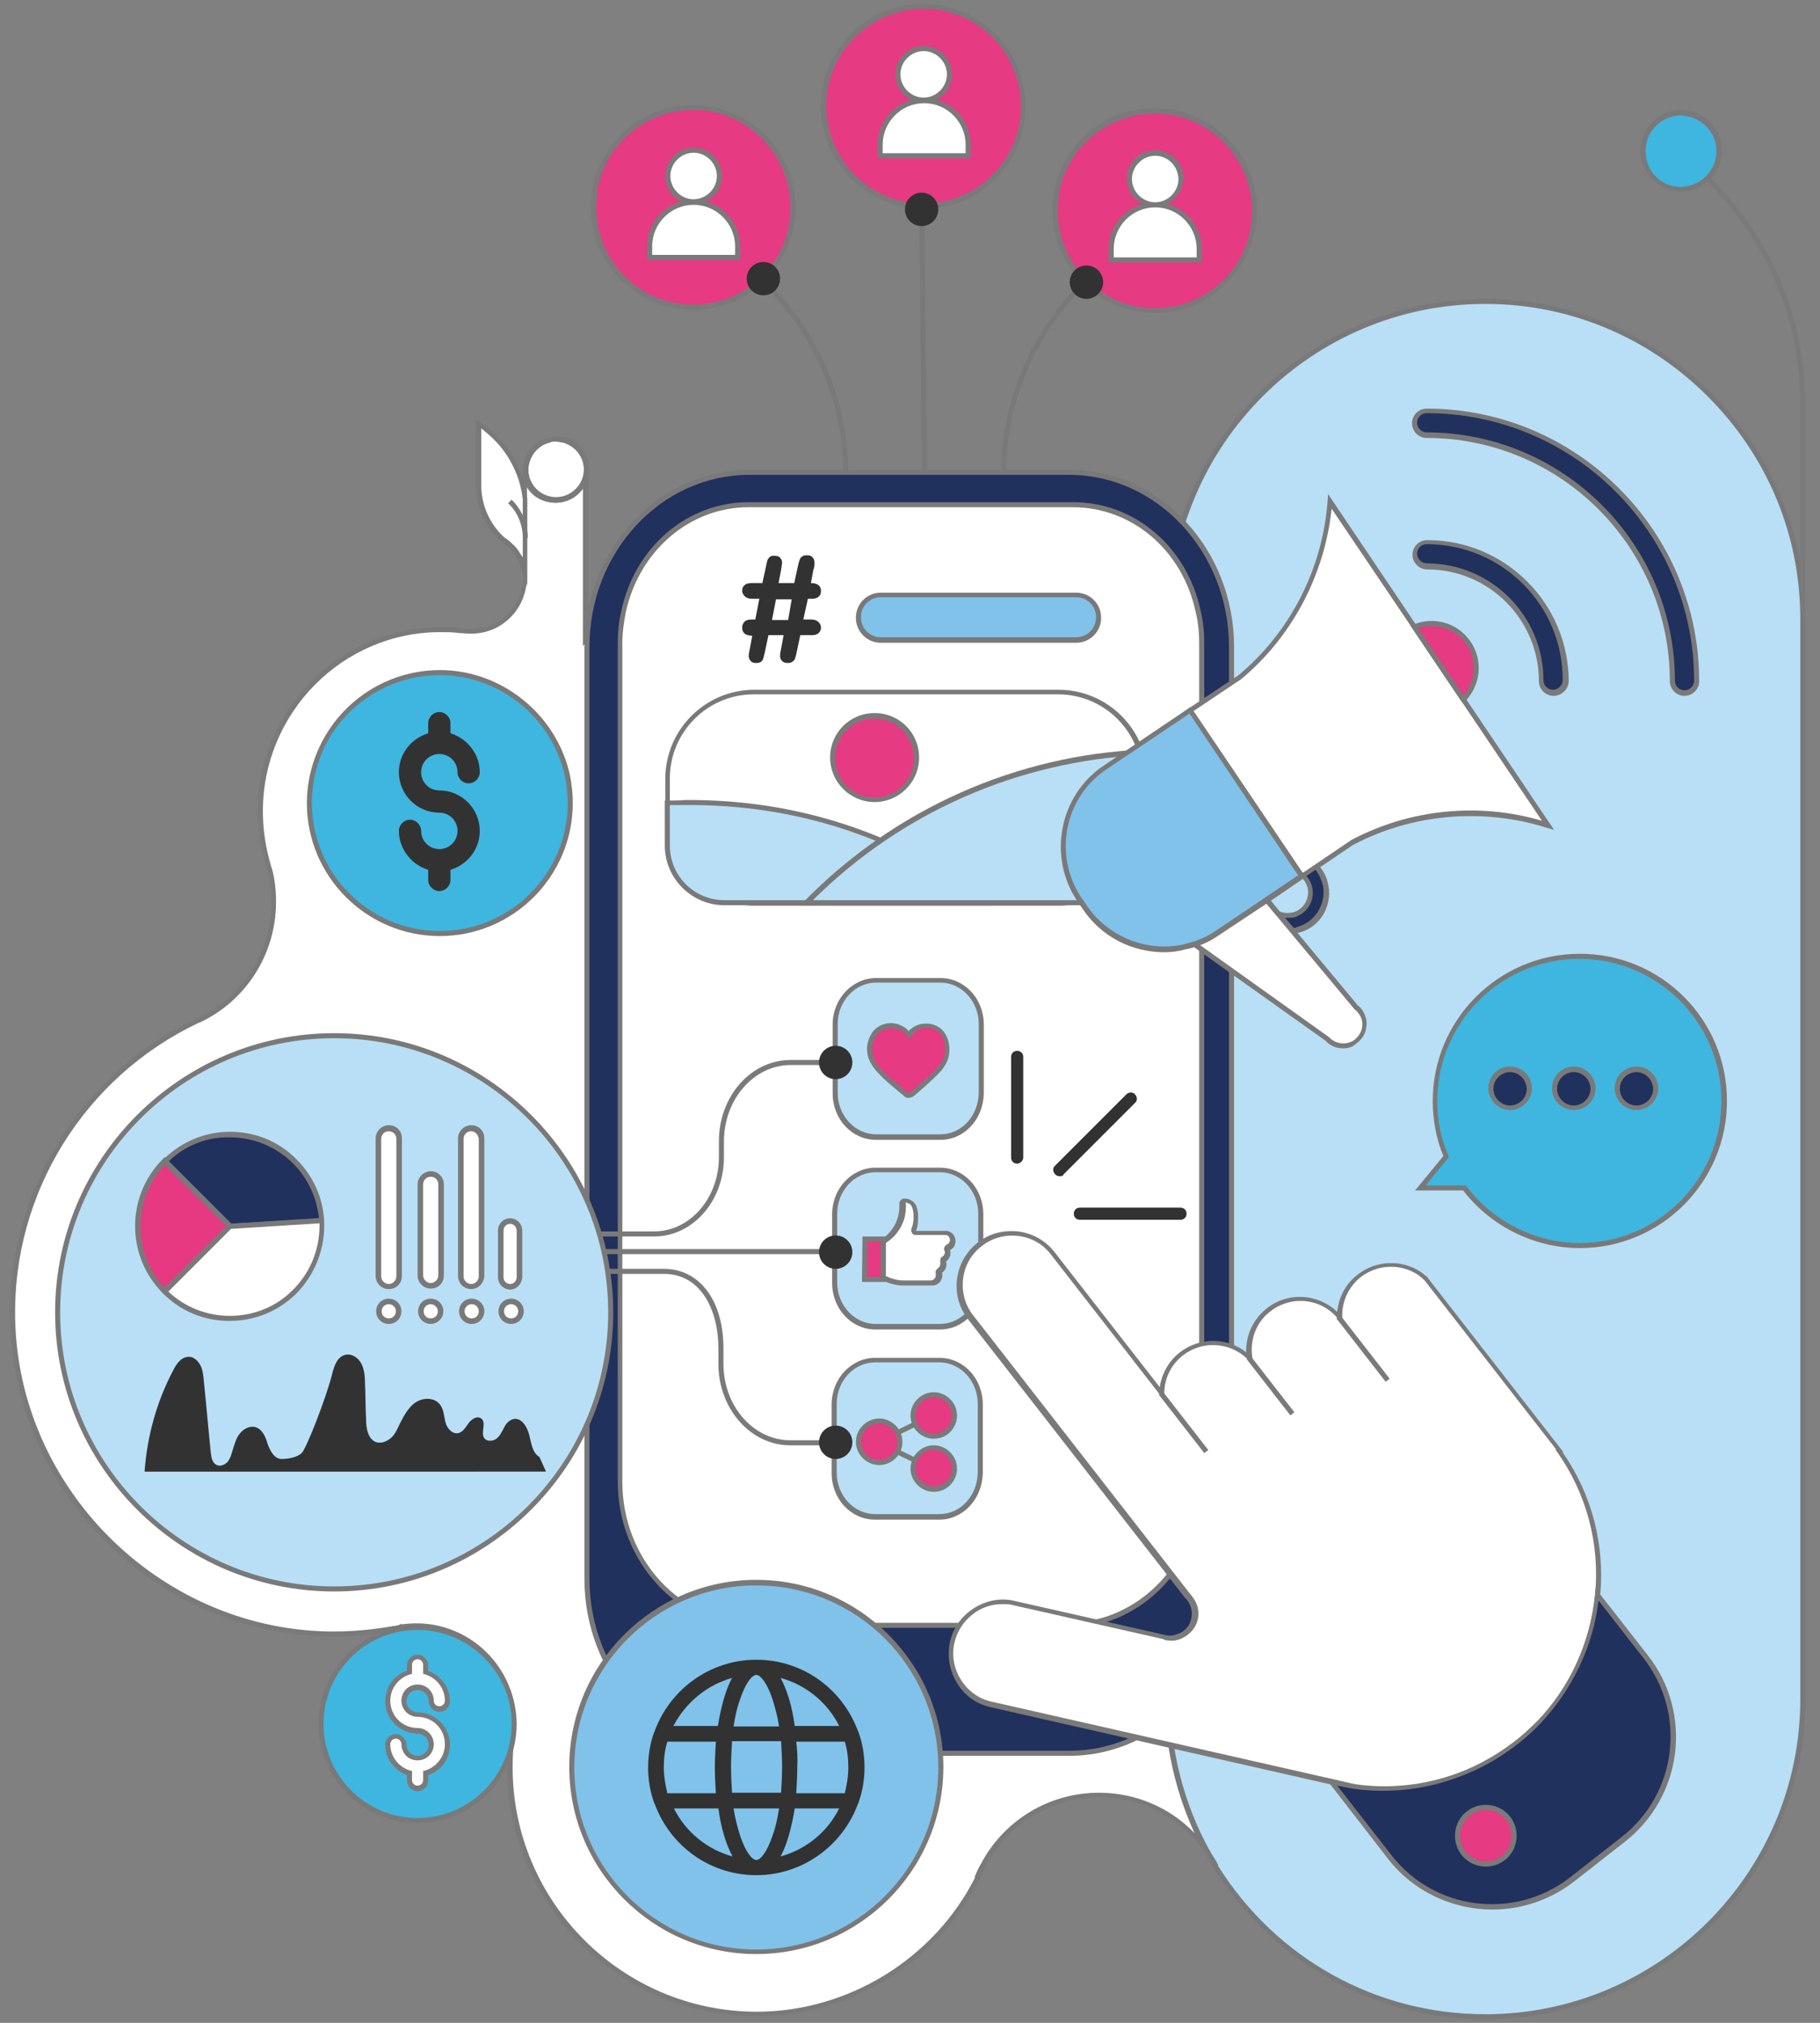 <?xml version="1.0" encoding="UTF-8"?> <!-- Generator: Adobe Illustrator 22.1.0, SVG Export Plug-In . SVG Version: 6.00 Build 0) --> <svg xmlns="http://www.w3.org/2000/svg" xmlns:xlink="http://www.w3.org/1999/xlink" version="1.1" id="Layer_1" x="0px" y="0px" viewBox="0 0 360 400" style="enable-background:new 0 0 360 400;" xml:space="preserve"><rect x="0" y="0" width="360" height="400" fill="#808080" stroke="none"/> <style type="text/css"> .st0{fill:#FFFFFF;stroke:#7B7A7A;stroke-miterlimit:10;} .st1{fill:#FFFFFF;stroke:#7A7979;stroke-miterlimit:10;} .st2{fill:none;stroke:#7A7979;stroke-miterlimit:10;} .st3{fill:#3EB6DF;stroke:#7A7979;stroke-miterlimit:10;} .st4{fill:none;stroke:#7A7979;stroke-width:1.455;stroke-miterlimit:10;} .st5{fill:#FFFFFF;} .st6{fill:#7B7A7A;} .st7{fill:#323232;} .st8{fill:#B8DFF6;stroke:#7A7979;stroke-miterlimit:10;} .st9{fill:#FFFFFF;stroke:#7A7979;stroke-width:1.099;stroke-miterlimit:10;} .st10{fill:none;stroke:#7B7A7A;stroke-miterlimit:10;} .st11{fill:#E73882;stroke:#7A7979;stroke-miterlimit:10;} .st12{fill:#7A7979;} .st13{fill:#3EB6DF;stroke:#7A7979;stroke-width:1.151;stroke-miterlimit:10;} .st14{fill:#333232;} .st15{fill:#4ABFED;stroke:#7A7979;stroke-miterlimit:10;} .st16{fill:#E63A83;stroke:#7B7A7A;stroke-miterlimit:10;} .st17{fill:#B8DFF6;} .st18{fill:#20315E;} .st19{fill:#3EB6DF;} .st20{fill:#E63A83;} .st21{fill:#E73882;} .st22{fill:#80C2EA;} .st23{fill:none;stroke:#7B7A7A;stroke-width:3;stroke-linecap:round;stroke-miterlimit:10;} .st24{fill:#FFFFFF;stroke:#7A7979;stroke-linejoin:bevel;stroke-miterlimit:10;} .st25{fill:#20315E;stroke:#7A7979;stroke-miterlimit:10;} .st26{fill:#80C2EA;stroke:#7A7979;stroke-miterlimit:10;} </style> <g> <g> <path class="st5" d="M238.7,366.1L238.7,366.1c-4.7-6.7-12.5-11.1-21.3-11.1c-9.4,0-17.6,5-22.2,12.4c0,0-0.5,0.8-0.7,1.2 c0,0,0,0,0,0c-0.5,0.9-0.9,1.8-1.3,2.7c-8,15.9-24.6,26.9-43.6,26.9c-26.9,0-48.8-21.9-48.8-48.8c0-1.9,0.1-3.8,0.3-5.7 c0-0.1,0-0.3,0.1-0.4c0-0.4,0.1-0.7,0.1-1.1c0.1-0.6,0.1-1.1,0.1-1.7c0-1.4-0.2-2.8-0.4-4.1c-1.9-8.5-9.5-14.9-18.6-14.9 c-1.1,0-2.2,0.1-3.2,0.3c0,0,0,0,0,0c-0.2,0-0.4,0.1-0.5,0.1c-0.2,0-0.4,0.1-0.5,0.1c-4.4,0.8-8.9,1.2-13.5,1.1 c-33.9-0.8-61.5-28.5-62.1-62.4c-0.5-26,14.6-48.5,36.5-58.8c0,0,0.1,0,0.1-0.1v0c8.9-4.1,15.1-13.1,15.1-23.5 c0-2.2-0.3-4.3-0.8-6.4c0,0,0,0,0,0c-0.1-0.2-0.1-0.4-0.2-0.6c-0.2-0.5-0.3-1-0.4-1.5c-0.8-3-1.2-6.2-1.2-9.4 c0-19.8,16-35.9,35.7-35.9c1,0,2.1,0,3.1,0.1c0.4,0,0.7,0.1,1.1,0.1c0.1,0,0.2,0,0.4,0c2.8,0.4,5.8-0.3,8-2c2.5-2,4.2-5.1,4.2-8.5 c0-0.2,0-0.7,0-0.7V93.1c0-0.1,0-0.1,0-0.2c0,3.3,2.7,6,6,6c3.3,0,6-2.7,6-6c0-2.5-1.5-4.6-3.7-5.5c2.2,0.9,3.7,3.1,3.7,5.6v33.3 l3.1-4l18.2,134.6l-7.8-2.4c0.1,1.7,0.2,3.4,0.2,5.2c0,27.8,6.4,41.2,19.9,41.2c13.4,0,25.6,5.5,34.5,14.3 c4.8,4.8,8.6,10.6,11.1,17.1l0.2-1l35.6,1.7v3.1C231,346.9,233.8,357.1,238.7,366.1z"></path> <path class="st6" d="M149.6,398.7c-27.2,0-49.3-22.1-49.3-49.3c0-1.9,0.1-3.8,0.3-5.7c0-0.2,0.1-0.3,0.1-0.4 c0-0.3,0.1-0.7,0.1-1.1c0.1-0.5,0.1-1.1,0.1-1.7c0-1.4-0.1-2.7-0.4-4C98.6,328.2,91,322,82.4,322c-1.1,0-2.1,0.1-3.1,0.3l-0.1,0 l-0.2,0l0,0c-0.1,0-0.1,0-0.2,0.1c-0.2,0-0.3,0.1-0.4,0.1l-0.2,0c-4.4,0.8-9,1.2-13.6,1.1c-16.5-0.4-32.1-7.1-43.9-19 C8.9,292.8,2.3,277.2,2,260.7c-0.5-25.2,14-48.5,36.8-59.3c0,0,0,0,0,0l0.1,0c9-4.1,14.8-13.2,14.8-23c0-2.1-0.3-4.2-0.8-6.2 l0-0.1l-0.2-0.6c-0.2-0.5-0.3-1-0.4-1.5c-0.8-3.1-1.3-6.3-1.3-9.6c0-20.1,16.2-36.4,36.2-36.4c1.1,0,2.1,0,3.1,0.1 c0.3,0,0.7,0.1,1.1,0.1c0.1,0,0.2,0,0.3,0c2.8,0.4,5.6-0.3,7.7-1.9c2.5-2,4-4.9,4-8.1c0-0.3,0-0.8,0-0.8l0-20.4c0-0.1,0-0.2,0-0.3 l1,0.1c0,3,2.5,5.5,5.5,5.5c3,0,5.5-2.5,5.5-5.5c0-2.2-1.3-4.2-3.4-5.1l0.4-0.9c0,0,0,0,0,0l0,0c0,0,0,0,0,0c2.5,1,4,3.4,4,6v31.8 l3-3.8l0.2,1.2l18.3,135.4l-7.8-2.5c0.1,1.5,0.2,3,0.2,4.5c0,27.4,6.3,40.7,19.4,40.7c13.1,0,25.5,5.1,34.8,14.5 c4.6,4.6,8.2,10,10.7,16l36.3,1.7v3.6c0,10.4,2.7,20.8,7.7,29.9l0.2,0.3l-0.7,0.7l-0.3-0.5c-4.8-6.9-12.6-10.9-20.9-10.9 c-8.9,0-17.1,4.6-21.7,12.2c-0.1,0.2-0.5,0.7-0.6,1.1l-0.1,0.2c-0.4,0.8-0.9,1.7-1.2,2.6C185.4,388.1,168.1,398.7,149.6,398.7z M82.4,321c9.1,0,17.2,6.4,19.1,15.3c0.3,1.4,0.5,2.8,0.5,4.3c0,0.6,0,1.2-0.1,1.8c0,0.4-0.1,0.7-0.1,1.1c0,0.1,0,0.3-0.1,0.4 c-0.2,1.8-0.3,3.7-0.3,5.6c0,26.6,21.7,48.3,48.3,48.3c18.1,0,35.1-10.5,43.2-26.6c0.4-0.9,0.8-1.8,1.2-2.7l0,0 c0.2-0.5,0.7-1.3,0.7-1.3c4.8-7.9,13.3-12.7,22.6-12.7c7.2,0,14,2.9,18.9,8c-3.8-8.3-5.9-17.4-5.9-26.5v-2.6l-34.7-1.6l-0.5,2.2 l-0.6-1.6c-2.4-6.4-6.1-12.1-11-16.9c-9.1-9.1-21.2-14.2-34.1-14.2c-13.7,0-20.4-13.6-20.4-41.7c0-1.7-0.1-3.4-0.2-5.1l-0.1-0.7 l7.7,2.4l-17.9-132.7l-3.3,4.3V96.2c-1.1,1.9-3.2,3.2-5.6,3.2c-2.3,0-4.4-1.2-5.5-3.1v17.2c0,0,0,0.5,0,0.7c0,3.5-1.6,6.8-4.4,8.9 c-2.3,1.8-5.3,2.5-8.4,2.1c-0.1,0-0.2,0-0.3,0c-0.4,0-0.7-0.1-1-0.1c-1-0.1-2-0.1-3-0.1C67.8,125,52,140.9,52,160.4 c0,3.1,0.4,6.3,1.2,9.3c0.1,0.5,0.3,1,0.4,1.5l0.2,0.6c0.6,2.2,0.8,4.4,0.8,6.6c0,10.2-5.9,19.5-15.1,23.8v0l-0.3,0.1 C16.7,213,2.5,235.9,3,260.7c0.6,33.4,28.3,61.1,61.6,61.9c4.5,0.1,9-0.3,13.4-1.1l0.2,0c0.1,0,0.3-0.1,0.4-0.1 c0.1,0,0.3-0.1,0.4-0.1l0.3-0.2l0.1,0.1C80.3,321.1,81.3,321,82.4,321z"></path> </g> <g> <path class="st5" d="M194.5,368.6c-0.4,0.9-0.8,1.8-1.3,2.7C193.6,370.4,194.1,369.5,194.5,368.6z"></path> <path class="st6" d="M193.7,371.6l-0.9-0.4c0.4-1,0.8-1.9,1.3-2.7l0.9,0.4C194.6,369.8,194.2,370.7,193.7,371.6z"></path> </g> <g> <g> <g> <g> <g> <path class="st5" d="M103.9,105.5l0-2v-4.9c-0.5-4.6-2.6-8.9-5.8-12.2c-1-1-2.1-1.9-3.3-2.7V96c0,4.1,1.7,8,4.8,10.7 c0.5,0.3,1,0.7,1.5,1.1c0.6,0.5,1.1,1.1,1.5,1.7c0.7,0.9,1.2,2,1.5,3.1l0-6.1v-0.1L103.9,105.5z"></path> <path class="st12" d="M104.3,115.9l-1-3.2c-0.3-1-0.8-2-1.4-2.9c-0.4-0.6-0.9-1.1-1.4-1.6c-0.4-0.4-0.9-0.8-1.4-1.1 c-3.2-2.8-5-6.9-5-11.1V82.9l0.8,0.5c1.2,0.8,2.4,1.7,3.4,2.8c3.3,3.3,5.5,7.8,6,12.5l0,7.8L104.3,115.9z M95.2,84.7V96 c0,3.9,1.7,7.7,4.6,10.3c0.5,0.3,1,0.7,1.5,1.2c0.6,0.5,1.1,1.1,1.5,1.8c0.2,0.3,0.4,0.6,0.6,0.9l0-3.7l0-7.8 c-0.5-4.4-2.5-8.6-5.7-11.8C96.9,86.1,96,85.4,95.2,84.7z"></path> </g> </g> </g> <g> <path class="st5" d="M103.9,106.4c0,0,0.3-4.1-3-7.2"></path> <path class="st12" d="M104.4,106.4l-1-0.1c0,0,0.2-3.9-2.9-6.8l0.7-0.7C104.6,102.1,104.4,106.3,104.4,106.4z"></path> </g> </g> <g> <g> <path class="st5" d="M116,92.9c0,3.3-2.7,6-6,6c-3.3,0-6-2.7-6-6v0c0-0.1,0-0.2,0-0.3c0.2-2,1.2-3.8,2.8-4.8 c0.1-0.1,0.2-0.1,0.3-0.2c0.5-0.3,1-0.5,1.6-0.6c0.1,0,0.2,0,0.3-0.1c0.2,0,0.3-0.1,0.5-0.1c0.2,0,0.3,0,0.5,0c0,0,0,0,0,0 c0.4,0,0.8,0,1.2,0.1c0.2,0,0.4,0.1,0.6,0.1c0.2,0.1,0.4,0.1,0.6,0.2C114.5,88.2,116,90.4,116,92.9z"></path> <path class="st6" d="M110,99.4c-3.6,0-6.5-2.9-6.5-6.5c0-0.2,0-0.3,0-0.4c0.2-2.1,1.3-4,3-5.1c0.1-0.1,0.2-0.1,0.3-0.2 c0.6-0.3,1.2-0.5,1.8-0.7c0.1,0,0.2,0,0.3-0.1c0.2,0,0.4-0.1,0.6-0.1c0.6-0.1,1.3,0,1.9,0.1c0.2,0,0.4,0.1,0.6,0.2 c0.2,0.1,0.4,0.1,0.6,0.2c2.4,1,4,3.4,4,6C116.5,96.5,113.5,99.4,110,99.4z M110,87.3c-0.2,0-0.3,0-0.5,0c-0.2,0-0.3,0-0.4,0.1 c-0.1,0-0.2,0-0.3,0.1c-0.5,0.1-1,0.3-1.4,0.5c-0.1,0.1-0.2,0.1-0.3,0.2c-1.5,1-2.4,2.6-2.6,4.4c0,0.1,0,0.2,0,0.2 c0,3.1,2.5,5.5,5.5,5.5c3,0,5.5-2.5,5.5-5.5c0-2.2-1.3-4.2-3.4-5.1c-0.2-0.1-0.3-0.1-0.5-0.2s-0.3-0.1-0.5-0.1 C110.7,87.4,110.3,87.3,110,87.3z"></path> </g> <g> <path class="st6" d="M110,99.4c-3.6,0-6.5-2.9-6.5-6.5c0-0.2,0-0.3,0-0.4c0.1-2.1,1.2-4,3-5.1c0.1-0.1,0.2-0.1,0.3-0.2 c0.6-0.3,1.2-0.5,1.8-0.7c0.1,0,0.2,0,0.3-0.1c0.2,0,0.4-0.1,0.6-0.1c0.6-0.1,1.3,0,1.9,0.1c0.2,0,0.4,0.1,0.6,0.2 c0.2,0.1,0.4,0.1,0.6,0.2c2.4,1,4,3.4,4,6C116.5,96.5,113.5,99.4,110,99.4z M110,87.3c-0.2,0-0.3,0-0.5,0c-0.2,0-0.3,0-0.4,0.1 c-0.1,0-0.2,0-0.3,0.1c-0.5,0.1-1,0.3-1.4,0.5c-0.1,0.1-0.2,0.1-0.3,0.2c-1.6,1-2.5,2.6-2.6,4.4c0,0.1,0,0.2,0,0.3 c0,3.1,2.5,5.5,5.5,5.5c3,0,5.5-2.5,5.5-5.5c0-2.2-1.3-4.2-3.4-5.1c-0.2-0.1-0.3-0.1-0.5-0.2s-0.3-0.1-0.5-0.1 C110.7,87.4,110.3,87.3,110,87.3z"></path> </g> </g> </g> <g> <path class="st17" d="M356.6,122.4v213.5c0,34.6-28.3,62.8-62.8,62.8c-22.4,0-42.2-11.9-53.3-29.7c-0.6-0.9-1.1-1.8-1.6-2.7 c0,0,0,0,0,0c-0.1-0.1-0.1-0.2-0.2-0.3c-4.9-9-7.8-19.3-7.8-30.2V122.4c0-34.6,28.3-62.8,62.8-62.8c17.3,0,33,7.1,44.4,18.5 C349.6,89.4,356.6,105.1,356.6,122.4z"></path> <path class="st12" d="M293.8,399.3c-21.9,0-42-11.2-53.7-29.9c-0.6-0.9-1.1-1.8-1.6-2.7l0-0.1c0-0.1-0.1-0.1-0.1-0.1l-0.1-0.1 c-5.1-9.3-7.8-19.8-7.8-30.4V122.4c0-34.9,28.4-63.3,63.3-63.3c16.8,0,32.7,6.6,44.7,18.6c12,12,18.6,27.9,18.6,44.7v213.5 C357.1,370.9,328.7,399.3,293.8,399.3z M239.4,366.3c0.5,0.9,1,1.7,1.5,2.6c11.5,18.4,31.3,29.4,52.9,29.4 c34.4,0,62.3-28,62.3-62.3V122.4c0-16.6-6.5-32.2-18.3-44c-11.8-11.8-27.4-18.3-44-18.3c-34.4,0-62.3,28-62.3,62.3v213.5 c0,10.4,2.7,20.8,7.7,29.9l0.1,0.1c0,0.1,0.1,0.1,0.1,0.2L239.4,366.3z"></path> </g> <g> <path class="st6" d="M357.1,120.7h-1V80c0-17-6.8-32.9-19.1-44.8l0.7-0.7c12.5,12.1,19.4,28.2,19.4,45.5V120.7z"></path> </g> <g> <g> <path class="st18" d="M211.5,346.7h-63.3c-17.7,0-32.1-15.5-32.1-34.5V127.9c0-19,14.4-34.5,32.1-34.5h63.3 c17.7,0,32.1,15.5,32.1,34.5v184.3C243.6,331.2,229.2,346.7,211.5,346.7z"></path> <path class="st12" d="M211.5,347.2h-63.3c-18,0-32.6-15.7-32.6-35V127.9c0-19.3,14.6-35,32.6-35h63.3c18,0,32.6,15.7,32.6,35 v184.3C244.1,331.5,229.5,347.2,211.5,347.2z M148.2,93.9c-17.4,0-31.6,15.2-31.6,34v184.3c0,18.7,14.2,34,31.6,34h63.3 c17.4,0,31.6-15.2,31.6-34V127.9c0-18.7-14.2-34-31.6-34H148.2z"></path> </g> </g> <g> <g> <g> <path class="st19" d="M339.4,26.7c-0.2-0.5-0.5-0.9-0.8-1.4c-1.3-1.7-3.2-2.8-5.4-3c-0.2,0-0.4,0-0.6,0c-0.3,0-0.6,0-0.9,0.1 c-2.1,0.3-4,1.4-5.2,3.1c-0.3,0.4-0.5,0.8-0.7,1.3c-0.4,0.9-0.7,2-0.7,3.1c0,1.1,0.2,2.1,0.7,3.1c0.2,0.4,0.4,0.8,0.7,1.2 c1.2,1.7,3.1,3,5.3,3.2c0.3,0,0.6,0.1,0.9,0.1c0.2,0,0.4,0,0.6,0c2.2-0.2,4.1-1.3,5.4-3c0.3-0.4,0.6-0.9,0.9-1.4 c0.4-0.9,0.7-2,0.7-3.1C340.1,28.7,339.8,27.6,339.4,26.7z"></path> <path class="st12" d="M332.5,37.8c-0.3,0-0.7,0-1-0.1c-2.3-0.3-4.3-1.5-5.6-3.4c-0.3-0.4-0.5-0.8-0.7-1.2 c-0.5-1-0.7-2.1-0.7-3.3c0-1.2,0.2-2.3,0.7-3.3c0.2-0.5,0.5-0.9,0.8-1.4c1.3-1.8,3.3-3,5.5-3.3c0.5-0.1,1.1-0.1,1.7,0 c2.3,0.2,4.4,1.3,5.8,3.2c0.3,0.5,0.6,1,0.9,1.5c0.5,1,0.7,2.2,0.7,3.3c0,1.2-0.2,2.3-0.7,3.3c-0.2,0.5-0.6,1.1-0.9,1.5 c-1.4,1.8-3.5,3-5.7,3.2C333,37.8,332.8,37.8,332.5,37.8z M332.5,22.8c-0.3,0-0.6,0-0.9,0.1c-1.9,0.2-3.7,1.3-4.8,2.9 c-0.3,0.4-0.5,0.8-0.7,1.2c-0.4,0.9-0.6,1.9-0.6,2.9c0,1,0.2,2,0.6,2.9c0.2,0.4,0.4,0.8,0.6,1.1c1.1,1.7,2.9,2.8,4.9,3 c0.5,0.1,1,0.1,1.5,0c2-0.2,3.8-1.2,5-2.8c0.3-0.4,0.6-0.9,0.8-1.3c0.4-0.9,0.6-1.9,0.6-2.9c0-1-0.2-2-0.6-2.9v0 c-0.2-0.4-0.5-0.9-0.8-1.3c-1.2-1.6-3-2.6-5-2.8C332.9,22.8,332.7,22.8,332.5,22.8z"></path> </g> </g> </g> <g> <circle class="st19" cx="210.1" cy="115.1" r="3.3"></circle> <path class="st12" d="M210.1,118.9c-2.1,0-3.8-1.7-3.8-3.8c0-2.1,1.7-3.8,3.8-3.8s3.8,1.7,3.8,3.8 C213.8,117.2,212.1,118.9,210.1,118.9z M210.1,112.4c-1.5,0-2.8,1.2-2.8,2.8c0,1.5,1.2,2.8,2.8,2.8s2.8-1.2,2.8-2.8 C212.8,113.6,211.6,112.4,210.1,112.4z"></path> </g> <g> <circle class="st19" cx="221.6" cy="115.1" r="3.3"></circle> <path class="st12" d="M221.6,118.9c-2.1,0-3.8-1.7-3.8-3.8c0-2.1,1.7-3.8,3.8-3.8c2.1,0,3.8,1.7,3.8,3.8 C225.3,117.2,223.7,118.9,221.6,118.9z M221.6,112.4c-1.5,0-2.8,1.2-2.8,2.8c0,1.5,1.2,2.8,2.8,2.8s2.8-1.2,2.8-2.8 C224.3,113.6,223.1,112.4,221.6,112.4z"></path> </g> <g> <g> <g> <g> <path class="st19" d="M312.5,246.3c-8.9,0-17.4-4.2-22.8-11.4h-8.7l5.1-6.2c-1.5-3.5-2.2-7.2-2.2-11 c0-15.7,12.8-28.6,28.6-28.6c15.7,0,28.6,12.8,28.6,28.6S328.2,246.3,312.5,246.3z"></path> <path class="st12" d="M312.5,246.8c-9,0-17.6-4.3-23.1-11.4h-9.5l5.6-6.8c-1.4-3.4-2.1-7.1-2.1-10.9c0-16,13-29.1,29.1-29.1 s29.1,13,29.1,29.1S328.5,246.8,312.5,246.8z M282,234.4h7.9l0.2,0.2c5.3,7,13.7,11.2,22.4,11.2c15.5,0,28-12.6,28-28.1 s-12.6-28.1-28.1-28.1s-28.1,12.6-28.1,28.1c0,3.8,0.7,7.4,2.2,10.8l0.1,0.3L282,234.4z"></path> </g> </g> </g> <g> <g> <g> <circle class="st14" cx="323.7" cy="215.3" r="3"></circle> </g> </g> <g> <g> <path class="st18" d="M323.7,219c-2.1,0-3.8-1.7-3.8-3.8s1.7-3.8,3.8-3.8s3.8,1.7,3.8,3.8S325.8,219,323.7,219z"></path> <path class="st12" d="M323.7,219.5c-2.3,0-4.3-1.9-4.3-4.3s1.9-4.3,4.3-4.3s4.3,1.9,4.3,4.3S326,219.5,323.7,219.5z M323.7,212 c-1.8,0-3.3,1.5-3.3,3.3c0,1.8,1.5,3.3,3.3,3.3s3.3-1.5,3.3-3.3C326.9,213.5,325.5,212,323.7,212z"></path> </g> </g> </g> <g> <g> <g> <circle class="st14" cx="311.3" cy="215.3" r="3"></circle> </g> </g> <g> <g> <path class="st18" d="M311.3,219c-2.1,0-3.8-1.7-3.8-3.8s1.7-3.8,3.8-3.8s3.8,1.7,3.8,3.8S313.4,219,311.3,219z"></path> <path class="st12" d="M311.3,219.5c-2.4,0-4.3-1.9-4.3-4.3s1.9-4.3,4.3-4.3c2.3,0,4.3,1.9,4.3,4.3S313.7,219.5,311.3,219.5z M311.3,212c-1.8,0-3.3,1.5-3.3,3.3c0,1.8,1.5,3.3,3.3,3.3s3.3-1.5,3.3-3.3C314.6,213.5,313.1,212,311.3,212z"></path> </g> </g> </g> <g> <g> <g> <circle class="st14" cx="298.7" cy="215.3" r="3"></circle> </g> </g> <g> <g> <path class="st18" d="M298.7,219c-2.1,0-3.8-1.7-3.8-3.8s1.7-3.8,3.8-3.8s3.8,1.7,3.8,3.8S300.7,219,298.7,219z"></path> <path class="st12" d="M298.7,219.5c-2.3,0-4.3-1.9-4.3-4.3s1.9-4.3,4.3-4.3s4.3,1.9,4.3,4.3S301,219.5,298.7,219.5z M298.7,212 c-1.8,0-3.3,1.5-3.3,3.3c0,1.8,1.5,3.3,3.3,3.3s3.3-1.5,3.3-3.3C301.9,213.5,300.5,212,298.7,212z"></path> </g> </g> </g> </g> <g> <g> <g> <g> <g> <ellipse class="st20" cx="182.7" cy="21" rx="19.8" ry="19.8"></ellipse> <path class="st6" d="M182.7,41.3c-1.1,0-2.2-0.1-3.3-0.3c-11-1.8-18.5-12.2-16.8-23.2l0,0c0.9-5.3,3.8-10,8.1-13.2 c4.4-3.2,9.8-4.4,15.1-3.6c11,1.8,18.5,12.2,16.8,23.2C201.1,34.2,192.5,41.3,182.7,41.3z M163.7,17.9 c-1.7,10.5,5.5,20.4,15.9,22.1c10.5,1.7,20.4-5.5,22.1-15.9c1.7-10.5-5.5-20.4-15.9-22.1c-5.1-0.8-10.2,0.4-14.3,3.4 C167.3,8.4,164.5,12.8,163.7,17.9L163.7,17.9z"></path> </g> </g> </g> <g> <g> <g> <g> <path class="st5" d="M191.5,30.8H174v-2.2c0-4.8,3.9-8.7,8.7-8.7l0,0c4.8,0,8.7,3.9,8.7,8.7L191.5,30.8L191.5,30.8z"></path> <path class="st6" d="M192,31.3h-18.4v-2.7c0-5.1,4.1-9.2,9.2-9.2s9.2,4.1,9.2,9.2V31.3z M174.5,30.3H191v-1.7 c0-4.5-3.7-8.2-8.2-8.2s-8.2,3.7-8.2,8.2V30.3z"></path> </g> </g> </g> <g> <g> <g> <circle class="st5" cx="182.7" cy="14.7" r="5.1"></circle> <path class="st6" d="M182.7,20.3c-3.1,0-5.6-2.5-5.6-5.6s2.5-5.6,5.6-5.6s5.6,2.5,5.6,5.6S185.8,20.3,182.7,20.3z M182.7,10.1c-2.5,0-4.6,2.1-4.6,4.6s2.1,4.6,4.6,4.6s4.6-2.1,4.6-4.6S185.2,10.1,182.7,10.1z"></path> </g> </g> </g> </g> </g> </g> <g> <g> <g> <g> <g> <ellipse class="st20" cx="137.2" cy="41.1" rx="19.8" ry="19.8"></ellipse> <path class="st6" d="M137.2,61.3c-1.1,0-2.2-0.1-3.3-0.3c-5.3-0.9-10-3.8-13.2-8.1s-4.4-9.7-3.6-15.1c0.9-5.3,3.8-10,8.1-13.2 c4.4-3.2,9.8-4.4,15.1-3.6c5.3,0.9,10,3.8,13.2,8.1c3.2,4.4,4.4,9.7,3.6,15.1c-0.9,5.3-3.8,10-8.1,13.2 C145.6,60,141.5,61.3,137.2,61.3z M117.7,37.9l0.5,0.1c-0.8,5.1,0.4,10.2,3.4,14.3c3,4.2,7.5,6.9,12.5,7.7 c5.1,0.8,10.2-0.4,14.3-3.4c4.2-3,6.9-7.5,7.7-12.5c1.7-10.5-5.5-20.4-15.9-22.1c-10.5-1.7-20.4,5.5-22.1,15.9L117.7,37.9z"></path> </g> </g> </g> <g> <g> <g> <g> <path class="st5" d="M146,50.9h-17.4v-2.2c0-4.8,3.9-8.7,8.7-8.7l0,0c4.8,0,8.7,3.9,8.7,8.7L146,50.9L146,50.9z"></path> <path class="st6" d="M146.5,51.4H128v-2.7c0-5.1,4.1-9.2,9.2-9.2s9.2,4.1,9.2,9.2V51.4z M129,50.4h16.4v-1.7 c0-4.5-3.7-8.2-8.2-8.2s-8.2,3.7-8.2,8.2V50.4z"></path> </g> </g> </g> <g> <g> <g> <circle class="st5" cx="137.2" cy="34.8" r="5.1"></circle> <path class="st6" d="M137.2,40.4c-3.1,0-5.6-2.5-5.6-5.6c0-3.1,2.5-5.6,5.6-5.6s5.6,2.5,5.6,5.6 C142.8,37.9,140.3,40.4,137.2,40.4z M137.2,30.2c-2.5,0-4.6,2.1-4.6,4.6c0,2.5,2.1,4.6,4.6,4.6s4.6-2.1,4.6-4.6 C141.8,32.3,139.7,30.2,137.2,30.2z"></path> </g> </g> </g> </g> </g> </g> <g> <g> <g> <g> <g> <ellipse class="st20" cx="228.5" cy="41.6" rx="19.8" ry="19.8"></ellipse> <path class="st6" d="M228.5,61.9c-1.1,0-2.2-0.1-3.3-0.3c-11-1.8-18.5-12.2-16.8-23.2c0.9-5.3,3.8-10,8.1-13.2 c4.4-3.2,9.8-4.4,15.1-3.6c5.3,0.9,10,3.8,13.2,8.1c3.2,4.4,4.4,9.7,3.6,15.1c-0.9,5.3-3.8,10-8.1,13.2 C236.8,60.6,232.7,61.9,228.5,61.9z M209,38.5l0.5,0.1c-1.7,10.5,5.5,20.4,15.9,22.1c5.1,0.8,10.2-0.4,14.3-3.4 c4.2-3,6.9-7.5,7.7-12.5c1.7-10.5-5.5-20.4-15.9-22.1c-10.5-1.7-20.4,5.5-22.1,15.9L209,38.5z"></path> </g> </g> </g> <g> <g> <g> <g> <path class="st5" d="M237.2,51.4h-17.4v-2.2c0-4.8,3.9-8.7,8.7-8.7l0,0c4.8,0,8.7,3.9,8.7,8.7L237.2,51.4L237.2,51.4z"></path> <path class="st6" d="M237.7,51.9h-18.4v-2.7c0-5.1,4.1-9.2,9.2-9.2c5.1,0,9.2,4.1,9.2,9.2V51.9z M220.3,50.9h16.4v-1.7 c0-4.5-3.7-8.2-8.2-8.2c-4.5,0-8.2,3.7-8.2,8.2V50.9z"></path> </g> </g> </g> <g> <g> <g> <circle class="st5" cx="228.5" cy="35.3" r="5.1"></circle> <path class="st6" d="M228.5,40.9c-3.1,0-5.6-2.5-5.6-5.6c0-3.1,2.5-5.6,5.6-5.6s5.6,2.5,5.6,5.6 C234,38.4,231.5,40.9,228.5,40.9z M228.5,30.8c-2.5,0-4.6,2.1-4.6,4.6c0,2.5,2.1,4.6,4.6,4.6s4.6-2.1,4.6-4.6 C233,32.8,231,30.8,228.5,30.8z"></path> </g> </g> </g> </g> </g> </g> <g> <g> <path class="st5" d="M237.7,127.1V293c0,15.6-11.9,28.4-26.5,28.4h-62.1c-14.5,0-26.5-12.8-26.5-28.4V127.1 c0-2.1,0.2-4.2,0.7-6.2c2.6-12.1,12.7-21.1,24.7-21.1h64.2c12,0,22.1,9,24.7,21.1C237.5,122.9,237.7,125,237.7,127.1z"></path> <path class="st6" d="M211.3,321.9h-62.1c-14.9,0-27-13-27-28.9V127.1c0-2.1,0.2-4.2,0.7-6.3c2.7-12.7,13.1-21.5,25.2-21.5h64.2 c12.1,0,22.5,8.8,25.2,21.5c0.5,2.1,0.7,4.2,0.7,6.3V293C238.2,308.9,226.1,321.9,211.3,321.9z M148.1,100.3 c-11.6,0-21.6,8.5-24.3,20.7c-0.4,2-0.7,4.1-0.7,6.1V293c0,15.4,11.6,27.9,26,27.9h62.1c14.3,0,26-12.5,26-27.9V127.1 c0-2-0.2-4.1-0.7-6.1c-2.6-12.2-12.6-20.7-24.3-20.7H148.1z"></path> </g> </g> <g> <g> <g> <g> <path class="st17" d="M186,224.9h-12.7c-4.5,0-8.1-3.9-8.1-8.7v-13.6c0-4.8,3.7-8.7,8.1-8.7H186c4.5,0,8.1,3.9,8.1,8.7v13.6 C194,221.1,190.5,224.9,186,224.9z"></path> <path class="st12" d="M186,225.4h-12.7c-4.8,0-8.6-4.1-8.6-9.2v-13.6c0-5.1,3.9-9.2,8.6-9.2H186c4.8,0,8.6,4.1,8.6,9.2v13.6 C194.5,221.4,190.7,225.4,186,225.4z M173.3,194.3c-4.2,0-7.6,3.7-7.6,8.2v13.6c0,4.5,3.4,8.2,7.6,8.2H186 c4.2,0,7.5-3.6,7.6-8.2v-13.6c0-4.5-3.4-8.2-7.6-8.2H173.3z"></path> </g> </g> <g> <path class="st20" d="M187.4,207.5c0,1.3-0.5,2.5-1.5,3.8c-0.9,1.1-2.3,2.3-3.8,3.6c-0.5,0.5-1.2,1-1.7,1.5 c-0.2,0.1-0.4,0.2-0.6,0.2c-0.2,0-0.4-0.1-0.6-0.2c-0.6-0.5-1.2-1-1.7-1.5l0,0c-1.6-1.3-2.9-2.5-3.8-3.6c-1-1.3-1.5-2.4-1.5-3.8 c0-1.3,0.5-2.4,1.2-3.3c0.8-0.9,1.9-1.3,3.1-1.3c0.9,0,1.7,0.3,2.4,0.8c0.3,0.3,0.7,0.6,1,1c0.3-0.4,0.6-0.8,1-1 c0.7-0.6,1.5-0.8,2.4-0.8c1.2,0,2.3,0.5,3.1,1.3C187,205.1,187.4,206.2,187.4,207.5z"></path> <path class="st6" d="M179.7,217.1c-0.4,0-0.7-0.1-0.9-0.4c-0.5-0.4-1.1-0.9-1.6-1.3l-0.2-0.2c-1.6-1.3-2.9-2.5-3.9-3.7 c-1.1-1.4-1.6-2.6-1.6-4.1c0-1.3,0.5-2.6,1.3-3.6c1.6-1.7,4.1-2,6.2-0.6c0.3,0.2,0.5,0.4,0.7,0.7c0.2-0.2,0.4-0.4,0.7-0.6 c0.8-0.6,1.7-0.9,2.8-0.9c1.3,0,2.5,0.5,3.4,1.5c0.8,1,1.2,2.3,1.2,3.7c0,1.5-0.5,2.7-1.6,4.1c-1,1.1-2.3,2.3-3.9,3.7 c-0.2,0.2-0.5,0.4-0.8,0.7c-0.3,0.3-0.7,0.6-1,0.8C180.4,216.9,180.1,217.1,179.7,217.1z M176.3,203.3c-1,0-2,0.4-2.7,1.2 c-0.7,0.8-1.1,1.9-1.1,3c0,1.2,0.4,2.3,1.4,3.5c0.9,1.1,2.2,2.2,3.8,3.5l0.2,0.2c0.5,0.4,1,0.9,1.6,1.3c0.1,0.1,0.1,0.1,0.3,0.1 c0,0,0.1,0,0.3-0.1c0.3-0.2,0.6-0.5,0.9-0.8c0.3-0.2,0.5-0.5,0.8-0.7c1.5-1.3,2.9-2.5,3.8-3.6c1-1.2,1.4-2.2,1.4-3.5 c0-1.1-0.4-2.2-1-3c-0.7-0.8-1.6-1.2-2.7-1.2c-0.9,0-1.6,0.2-2.1,0.7c-0.4,0.3-0.7,0.6-0.9,1l-0.4,0.6l-0.4-0.6 c-0.2-0.3-0.5-0.7-0.9-1C177.8,203.6,177.1,203.3,176.3,203.3z"></path> </g> </g> <g> <g> <g> <path class="st17" d="M185.8,300h-12.7c-4.5,0-8.1-3.9-8.1-8.7v-13.6c0-4.8,3.7-8.7,8.1-8.7h12.7c4.5,0,8.1,3.9,8.1,8.7v13.6 C193.8,296.2,190.3,300,185.8,300z"></path> <path class="st12" d="M185.8,300.5h-12.7c-4.8,0-8.6-4.1-8.6-9.2v-13.6c0-5.1,3.9-9.2,8.6-9.2h12.7c4.8,0,8.6,4.1,8.6,9.2v13.6 C194.3,296.4,190.5,300.5,185.8,300.5z M173.1,269.4c-4.2,0-7.6,3.7-7.6,8.2v13.6c0,4.5,3.4,8.2,7.6,8.2h12.7 c4.2,0,7.5-3.6,7.6-8.2v-13.6c0-4.5-3.4-8.2-7.6-8.2H173.1z"></path> </g> </g> <g> <g> <rect x="178.8" y="281.7" transform="matrix(0.435 -0.9 0.9 0.435 -157.771 324.093)" class="st6" width="1" height="12.1"></rect> </g> <g> <rect x="173.3" y="282" transform="matrix(0.9 -0.435 0.435 0.9 -105.121 106.267)" class="st6" width="12.1" height="1"></rect> </g> <g> <circle class="st20" cx="184.7" cy="279.9" r="4.1"></circle> <path class="st6" d="M184.7,284.5c-2.5,0-4.6-2.1-4.6-4.6s2.1-4.6,4.6-4.6c2.5,0,4.6,2.1,4.6,4.6S187.3,284.5,184.7,284.5z M184.7,276.3c-2,0-3.6,1.6-3.6,3.6s1.6,3.6,3.6,3.6c2,0,3.6-1.6,3.6-3.6S186.7,276.3,184.7,276.3z"></path> </g> <g> <circle class="st20" cx="173.9" cy="285.1" r="4.1"></circle> <path class="st6" d="M173.9,289.7c-2.5,0-4.6-2.1-4.6-4.6c0-2.5,2.1-4.6,4.6-4.6s4.6,2.1,4.6,4.6 C178.5,287.7,176.4,289.7,173.9,289.7z M173.9,281.5c-2,0-3.6,1.6-3.6,3.6c0,2,1.6,3.6,3.6,3.6s3.6-1.6,3.6-3.6 C177.5,283.1,175.9,281.5,173.9,281.5z"></path> </g> <g> <circle class="st20" cx="184.7" cy="290.4" r="4.1"></circle> <path class="st6" d="M184.7,295c-2.5,0-4.6-2.1-4.6-4.6c0-2.5,2.1-4.6,4.6-4.6c2.5,0,4.6,2.1,4.6,4.6 C189.3,292.9,187.3,295,184.7,295z M184.7,286.7c-2,0-3.6,1.6-3.6,3.6c0,2,1.6,3.6,3.6,3.6c2,0,3.6-1.6,3.6-3.6 C188.3,288.4,186.7,286.7,184.7,286.7z"></path> </g> </g> </g> <g> <g> <g> <path class="st17" d="M185.9,262.4h-12.7c-4.5,0-8.1-3.9-8.1-8.7v-13.6c0-4.8,3.7-8.7,8.1-8.7h12.7c4.5,0,8.1,3.9,8.1,8.7v13.6 C193.9,258.6,190.4,262.4,185.9,262.4z"></path> <path class="st12" d="M185.9,262.9h-12.7c-4.8,0-8.6-4.1-8.6-9.2v-13.6c0-5.1,3.9-9.2,8.6-9.2h12.7c4.8,0,8.6,4.1,8.6,9.2v13.6 C194.4,258.9,190.6,262.9,185.9,262.9z M173.2,231.8c-4.2,0-7.6,3.7-7.6,8.2v13.6c0,4.5,3.4,8.2,7.6,8.2h12.7 c4.2,0,7.5-3.6,7.6-8.2v-13.6c0-4.5-3.4-8.2-7.6-8.2H173.2z"></path> </g> </g> <g> <g> <path class="st5" d="M187.5,246.7c-0.2,0.1-0.3,0.3-0.2,0.6c0.1,0.2,0.1,0.3,0.1,0.5c0,0.5-0.3,1-0.7,1.3 c-0.2,0.1-0.3,0.3-0.2,0.5c0,0.1,0.1,0.3,0.1,0.4c0,0.5-0.3,1-0.7,1.3c-0.2,0.1-0.2,0.3-0.2,0.5c0,0.1,0.1,0.3,0.1,0.4 c0,0.8-0.6,1.4-1.3,1.5c-0.1,0-0.1,0-0.2,0h-5.4c-1.4,0-2.7-0.4-3.9-1.1v0c-0.1-0.1-0.4-0.2-0.4-0.4l0-6.4 c0-0.2,0.4-0.5,0.5-0.6c1.4-1,2.5-2.5,3.1-4.2c0.3-0.8,0.4-1.7,0.4-2.6c0-0.2,0-0.4,0-0.6c0-0.3,0.2-0.5,0.5-0.5c0,0,0,0,0,0 c0.6,0,1.1,0.3,1.5,0.7c0.2,0.3,0.4,0.6,0.5,1l0.1,0.4c0.1,0.4,0.1,0.9,0.1,1.4c0,0.9-0.1,1.6-0.4,2.3 c-0.1,0.3,0.1,0.6,0.4,0.6l0.1,0h6l0,0c0.7,0.1,1.2,0.8,1.2,1.5C188.3,245.9,188,246.4,187.5,246.7z"></path> <path class="st12" d="M184.1,254.2h-5.4c-1.5,0-2.9-0.4-4.2-1.1c-0.2-0.1-0.6-0.4-0.6-0.8v-6.4c0-0.5,0.7-1,0.7-1 c1.4-1,2.4-2.3,2.9-3.9c0.3-0.8,0.4-1.6,0.4-2.4c0-0.2,0-0.4,0-0.6c0-0.3,0.1-0.5,0.3-0.7c0.2-0.2,0.4-0.3,0.7-0.3 c0.7,0,1.4,0.3,1.9,0.8c0.3,0.3,0.5,0.7,0.6,1.2l0.1,0.4c0.1,0.5,0.1,1,0.1,1.5c0,0.9-0.1,1.7-0.4,2.5l0.1,0l6.1,0 c0.9,0.2,1.6,1,1.6,2c0,0.8-0.4,1.5-1.1,1.8c0.1,0.2,0.1,0.4,0.1,0.6c0,0.7-0.4,1.3-0.9,1.7c0.1,0.1,0.1,0.3,0.1,0.5 c0,0.7-0.3,1.3-0.9,1.7c0.1,0.1,0.1,0.3,0.1,0.5c0,1-0.8,1.9-1.8,2C184.3,254.2,184.2,254.2,184.1,254.2z M174.9,252.1 c0,0,0.1,0.1,0.1,0.1c1.1,0.6,2.4,1,3.7,1h5.4c0,0,0.1,0,0.1,0c0.5-0.1,0.9-0.5,0.9-1c0-0.1,0-0.2,0-0.3 c-0.1-0.4,0-0.8,0.4-1.1c0.3-0.2,0.5-0.5,0.5-0.9c0-0.1,0-0.2,0-0.3c-0.1-0.4,0-0.9,0.4-1.1c0.3-0.2,0.5-0.5,0.5-0.9 c0-0.1,0-0.2-0.1-0.3c-0.2-0.5,0.1-1,0.5-1.2l0,0c0.4-0.2,0.6-0.5,0.6-0.9c0-0.5-0.3-0.9-0.8-1l-5.9,0l-0.1,0 c-0.3,0-0.6-0.1-0.7-0.4c-0.2-0.3-0.2-0.6-0.1-0.9c0.3-0.7,0.4-1.4,0.4-2.2c0-0.4,0-0.9-0.1-1.3l-0.1-0.4 c-0.1-0.3-0.2-0.6-0.3-0.7c-0.3-0.3-0.7-0.5-1.1-0.5c0.1,0.2,0.1,0.4,0.1,0.6c0,0.9-0.1,1.9-0.4,2.8c-0.6,1.8-1.7,3.3-3.3,4.4 c-0.1,0-0.2,0.2-0.3,0.3V252.1z M174.9,245.9L174.9,245.9C174.9,245.9,174.9,245.9,174.9,245.9z"></path> </g> <g> <polygon class="st20" points="171.1,245 174.7,245 174.7,253 171,253 "></polygon> <path class="st6" d="M175.2,253.5h-4.7l0.1-9h4.6V253.5z M171.5,252.5h2.7v-7h-2.6L171.5,252.5z"></path> </g> </g> </g> <g> <g> <g> <path class="st6" d="M129.7,244.5h-11.2v-1h10.9c7.1,0,12.8-6.6,12.8-14.7v-3.1c0-8.9,6.3-16.1,14.2-16.1h8.8v1h-8.8 c-7.3,0-13.2,6.8-13.2,15.1v3.1C143.2,237.4,137.2,244.3,129.7,244.5L129.7,244.5z"></path> </g> </g> <g> <circle class="st7" cx="165.3" cy="210.1" r="3.3"></circle> </g> </g> <g> <g> <rect x="119.6" y="247" class="st12" width="44.1" height="1"></rect> </g> <g> <circle class="st7" cx="165.3" cy="247.6" r="3.3"></circle> </g> </g> <g> <g> <g> <path class="st6" d="M165.1,285.8h-8.8c-7.8,0-14.2-7.2-14.2-16.1v-3.1c0-7.3-3.3-14.7-10.8-14.7h-11.1v-1h11.1 c7.1,0,11.8,6.3,11.8,15.7v3.1c0,8.3,5.9,15.1,13.2,15.1h8.8V285.8z"></path> </g> </g> <g> <circle class="st7" cx="165.3" cy="285.2" r="3.3"></circle> </g> </g> </g> <g> <g> <g> <path class="st5" d="M209.4,178.6h-60.2c-9.4,0-17.1-7.7-17.1-17.1v-7.5c0-9.4,7.7-17.1,17.1-17.1h60.2 c9.4,0,17.1,7.7,17.1,17.1v7.5C226.5,170.9,218.8,178.6,209.4,178.6z"></path> <path class="st12" d="M209.4,179.1h-60.2c-9.7,0-17.6-7.9-17.6-17.6v-7.5c0-9.7,7.9-17.6,17.6-17.6h60.2 c9.7,0,17.6,7.9,17.6,17.6v7.5C227,171.2,219.1,179.1,209.4,179.1z M149.1,137.3c-9.2,0-16.6,7.5-16.6,16.6v7.5 c0,9.2,7.5,16.6,16.6,16.6h60.2c9.2,0,16.6-7.5,16.6-16.6v-7.5c0-9.2-7.5-16.6-16.6-16.6H149.1z"></path> </g> </g> <g> <g> <path class="st17" d="M195.4,178.5h-52c-6.2,0-11.3-5.1-11.3-11.3v-8.5c1.2,0,2.3,0,3.5-0.1C158.2,158.4,179,165.8,195.4,178.5z "></path> <path class="st12" d="M196.8,179h-53.5c-6.5,0-11.8-5.3-11.8-11.8v-8.9l0.5,0c1.1,0,2.3,0,3.4-0.1l0.1,0 c22.2-0.2,43,6.7,60.1,19.9L196.8,179z M132.5,159.2v8c0,6,4.8,10.8,10.8,10.8h50.6c-16.7-12.5-36.8-19-58.3-18.8l-0.1,0 C134.5,159.2,133.5,159.2,132.5,159.2z"></path> </g> </g> <g> <g> <path class="st17" d="M226.5,148.8v18.4c0,6.2-5.1,11.3-11.3,11.3h-55.6C176.8,161,200.3,149.9,226.5,148.8z"></path> <path class="st12" d="M215.2,179h-56.8l0.8-0.9c17.9-18.2,41.8-28.8,67.2-29.9l0.5,0v19C227,173.7,221.7,179,215.2,179z M160.8,178h54.4c6,0,10.8-4.8,10.8-10.8v-17.9C201.4,150.5,178.3,160.6,160.8,178z"></path> </g> </g> <g> <g> <circle class="st21" cx="173" cy="149.8" r="7.9"></circle> </g> <g> <path class="st20" d="M173,158.1c-4.6,0-8.3-3.7-8.3-8.3c0-4.6,3.7-8.3,8.3-8.3s8.3,3.7,8.3,8.3 C181.2,154.4,177.5,158.1,173,158.1z"></path> <path class="st6" d="M173,158.6c-4.8,0-8.8-3.9-8.8-8.8s3.9-8.8,8.8-8.8s8.8,3.9,8.8,8.8S177.8,158.6,173,158.6z M173,142.1 c-4.3,0-7.8,3.5-7.8,7.8c0,4.3,3.5,7.8,7.8,7.8s7.8-3.5,7.8-7.8C180.7,145.6,177.3,142.1,173,142.1z"></path> </g> </g> </g> <g> <g> <g> <g> <g> <path class="st22" d="M250.6,178L250.6,178l-0.1,0.1l-2.6,1.8l0,0l-7.1,4.8c-1.4,0.9-2.9,1.7-4.4,2.2 c-0.6,0.2-1.2,0.4-1.8,0.5c-7.4,1.7-15.4-1.2-19.8-7.8l-1.1-1.6c-5.8-8.6-3.5-20.3,5.1-26.1l16.8-11.3l19.2,28.5l2.6,3.8 l0.4,0.6L250.6,178z"></path> <path class="st12" d="M230.3,188.3c-6.4,0-12.5-3.1-16.1-8.5l-1.1-1.6c-5.9-8.8-3.6-20.9,5.2-26.8l17.2-11.6l22.7,33.7l-8,5.4 l0,0L241,185c-1.4,1-2.9,1.7-4.5,2.2c-0.6,0.2-1.2,0.4-1.9,0.5C233.2,188.1,231.8,188.3,230.3,188.3z M235.3,141.1l-16.4,11 c-8.4,5.6-10.6,17-5,25.4l1.1,1.6c4.2,6.2,12,9.3,19.3,7.6c0.6-0.2,1.2-0.3,1.8-0.5c1.5-0.5,3-1.2,4.3-2.1l16.4-11l-2.7-4 L235.3,141.1z"></path> </g> <g> <polygon class="st5" points="250.6,178 250.6,178 250.5,178.1 247.8,179.8 247.8,179.8 250.5,178.1 "></polygon> <polygon class="st6" points="247.6,180.6 247.2,179.6 247.6,179.4 251,177.1 251.1,178.2 "></polygon> </g> </g> <g> <path class="st5" d="M306.2,163.2c-12.5-4-26.4-3.1-38.6,3.3c-0.1,0-0.1,0.1-0.2,0.1l-7,4.7l-2.6,1.8l-0.2,0.1l-0.4-0.6 l-2.6-3.8l-19.2-28.5l9.8-6.6c10.7-8.9,16.9-21.6,17.9-34.7l16.7,24.8l0,0l9.7,14.4L306.2,163.2z"></path> <path class="st6" d="M257.4,174l-3.2-4.8l-19.4-28.9l10.2-6.8c10.2-8.5,16.6-21,17.6-34.4l0.1-1.4l17.9,26.6l0,0l26.8,39.8 l-1.4-0.4c-12.6-4-26.6-2.8-38.2,3.3l-0.2,0.1L257.4,174z M236.1,140.6l21.6,32l9.6-6.5c11.5-6.1,25.2-7.5,37.7-3.8l-26-38.6 l0,0l-15.6-23.1c-1.4,13.1-7.8,25.3-17.9,33.7L236.1,140.6z"></path> </g> <g> <polygon class="st5" points="289.4,138.4 279.8,124 279.8,124 "></polygon> <polygon class="st6" points="289,138.6 279,123.7 280,123.4 280.2,123.7 289.8,138.1 "></polygon> </g> <g> <path class="st20" d="M289.4,138.4l-9.7-14.4l0,0c3.8-1.6,8.3-0.3,10.7,3.2C292.9,130.8,292.3,135.4,289.4,138.4z"></path> <path class="st6" d="M289.4,139.1L279,123.7l0.6-0.2c4.1-1.7,8.8-0.3,11.3,3.4c2.5,3.7,2,8.6-1.1,11.8L289.4,139.1z M280.5,124.2l9,13.3c2.4-2.8,2.7-6.9,0.6-10.1C288,124.4,284,123.1,280.5,124.2z"></path> </g> </g> <g> <polygon class="st5" points="250.6,178 250.6,178 250.5,178.1 247.8,179.8 247.8,179.8 250.5,178.1 "></polygon> <polygon class="st6" points="247.6,180.6 247.2,179.6 247.6,179.4 251,177.1 251.1,178.2 "></polygon> </g> </g> <g> <path class="st18" d="M262,174.5c1.1,4-1.2,8.2-5.3,9.4c-0.4,0.1-0.7,0.2-1.1,0.2l-2.9-3.5l-2.2-2.6l7-4.7l0.2-0.1l2.6-1.8 C261.1,172.3,261.7,173.3,262,174.5z"></path> <path class="st12" d="M255.5,184.6l-5.6-6.7l10.6-7.1l0.3,0.3c0.8,0.9,1.5,2,1.8,3.3c0.6,2.1,0.3,4.3-0.7,6.2 c-1.1,1.9-2.8,3.3-4.9,3.8c-0.4,0.1-0.8,0.2-1.2,0.2L255.5,184.6z M251.3,178.1l4.6,5.4c0.2,0,0.5-0.1,0.7-0.2 c1.8-0.5,3.4-1.7,4.3-3.4c0.9-1.7,1.2-3.6,0.6-5.4l0,0c-0.3-0.9-0.7-1.8-1.3-2.5L251.3,178.1z"></path> </g> <g> <path class="st5" d="M268,206.1c-1.7,1.2-4.1,0.9-5.5-0.6l-26.2-18.7c1.5-0.5,3-1.2,4.4-2.2l7.1-4.8l2.6-1.8l0.1-0.1l2.2,2.6 l2.9,3.5l12.4,14.9c0.1,0.2,0.3,0.3,0.5,0.5c0.2,0.2,0.5,0.5,0.7,0.8C270.5,202.1,270,204.8,268,206.1z"></path> <path class="st6" d="M265.6,207.3c-1.3,0-2.5-0.5-3.4-1.5l-27-19.2l0.9-0.3c1.5-0.5,3-1.2,4.3-2.1l10.2-6.9l5.4,6.4l12.4,14.9 c0.1,0.2,0.3,0.3,0.4,0.4c0.3,0.2,0.5,0.5,0.7,0.8c0.7,1.1,1,2.3,0.7,3.6c-0.2,1.3-1,2.3-2,3l0,0 C267.5,207.1,266.6,207.3,265.6,207.3z M237.4,186.9l25.5,18.2c1.3,1.4,3.4,1.6,4.9,0.6l0,0c0.8-0.6,1.4-1.4,1.6-2.4 c0.2-1,0-2-0.6-2.8c-0.2-0.3-0.4-0.5-0.6-0.7c-0.2-0.2-0.4-0.3-0.5-0.5l-17.2-20.6L241,185C239.9,185.8,238.7,186.4,237.4,186.9z "></path> </g> <g> <path class="st17" d="M259,175.3c0.7,2.4-0.7,4.9-3.1,5.6c-1.1,0.3-2.2,0.2-3.1-0.3l-2.2-2.6l7-4.7l0.2-0.1 C258.3,173.7,258.8,174.4,259,175.3z"></path> <path class="st12" d="M254.7,181.5c-0.7,0-1.5-0.2-2.1-0.5l-0.2-0.1l-2.6-3.1l7.9-5.3l0.3,0.3c0.7,0.6,1.2,1.4,1.5,2.4v0 c0.7,2.7-0.8,5.4-3.5,6.2C255.6,181.5,255.1,181.5,254.7,181.5z M253.1,180.2c0.8,0.4,1.8,0.4,2.7,0.2c2.1-0.6,3.4-2.8,2.8-5 c-0.2-0.6-0.5-1.2-0.9-1.6l-6.3,4.3L253.1,180.2z"></path> </g> </g> <g> <g> <path class="st5" d="M282,252.9l26.4,33.9l-0.1,0.1c6.1,8.6,8.6,18.7,7.6,28.5c-0.9,9.2-4.8,18.2-11.5,25.2c-1.4,1.5-3,3-4.7,4.3 c-3.5,2.7-7.3,4.8-11.2,6.3c-6.7,2.5-13.8,3.2-20.7,2.3l0,0l-4.5-1l-0.1,0l-2.5-0.6l0,0L196.1,337c-5.5-1.3-9-6.8-7.8-12.3 c0.5-2.4,1.9-4.4,3.7-5.8c2.4-1.8,5.5-2.6,8.6-1.9l29.2,6.6c0.4,0.1,0.7,0.2,1.1,0.2c0.7,0.1,1.4,0,2.1-0.3 c0.1,0,0.2-0.1,0.4-0.1c0.3-0.2,0.7-0.4,1-0.6c1.9-1.5,2.4-4.2,1.2-6.2c-0.1-0.2-0.2-0.3-0.3-0.5c-0.1-0.2-0.3-0.3-0.4-0.5 l-43-55.2c-3.5-4.5-2.7-11,1.8-14.5c2.2-1.7,5-2.4,7.6-2.1c2.6,0.3,5.1,1.7,6.9,3.9l21.6,27.7c0-3,1.4-5.9,3.9-7.9 c4.1-3.2,9.8-2.7,13.4,0.8c-0.5-3.5,0.8-7.2,3.8-9.6c4.3-3.4,10.5-2.7,14,1.5c-0.1-3.1,1.3-6.2,3.9-8.3c3.5-2.7,8.3-2.8,11.8-0.5 C281.1,252,281.6,252.4,282,252.9z"></path> <path class="st6" d="M273.7,354.3c-2,0-4-0.1-5.9-0.4l-71.8-16.3c-2.8-0.6-5.2-2.3-6.7-4.8c-1.5-2.5-2-5.3-1.4-8.1 c0.5-2.4,1.9-4.6,3.9-6.1c2.6-2,5.9-2.8,9-2l29.2,6.6c0.4,0.1,0.7,0.2,1,0.2c0.6,0.1,1.2,0,1.9-0.3c0.1,0,0.2-0.1,0.3-0.1 c0.3-0.1,0.6-0.3,0.9-0.5c1.7-1.3,2.1-3.7,1.1-5.5c-0.1-0.2-0.2-0.3-0.3-0.5c-0.1-0.1-0.2-0.3-0.4-0.4l-43-55.2 c-3.7-4.7-2.8-11.5,1.9-15.2c2.3-1.8,5.1-2.5,8-2.2c2.9,0.4,5.4,1.8,7.2,4.1l20.8,26.7c0.4-2.7,1.8-5.2,4-6.9c3.9-3,9.3-3,13.1,0 c-0.1-3.4,1.4-6.6,4.1-8.7c4.2-3.3,10.1-2.9,13.9,0.7c0.3-2.9,1.7-5.6,4.1-7.4c3.6-2.8,8.6-3,12.4-0.5c0.5,0.4,1.1,0.8,1.5,1.2 l0,0.1l26.7,34.3l-0.1,0.1c5.8,8.3,8.4,18.4,7.4,28.5c-0.9,9.5-5,18.6-11.6,25.5c-1.5,1.6-3.1,3-4.8,4.3 c-3.5,2.7-7.3,4.8-11.4,6.3C283.9,353.3,278.8,354.3,273.7,354.3z M198.3,317.2c-2.2,0-4.3,0.7-6,2.1c-1.8,1.4-3,3.4-3.5,5.5 c-0.6,2.5-0.1,5.2,1.3,7.4c1.4,2.2,3.6,3.8,6.1,4.3l71.8,16.3c6.9,1,13.9,0.2,20.4-2.2c4-1.5,7.7-3.6,11.1-6.2 c1.7-1.3,3.2-2.7,4.7-4.2c6.4-6.7,10.4-15.6,11.3-24.9c1-10-1.7-20-7.5-28.2l-0.3-0.4l0.1-0.1l-26-33.4c-0.4-0.4-0.9-0.8-1.3-1.1 c-3.5-2.3-8-2.1-11.3,0.4c-2.4,1.9-3.8,4.8-3.7,7.9l0,1.4l-0.9-1.1c-3.3-4-9.2-4.6-13.3-1.4c-2.8,2.1-4.1,5.6-3.6,9.1l0.2,1.5 l-1.1-1.1c-3.4-3.4-8.9-3.8-12.8-0.8c-2.3,1.8-3.7,4.5-3.7,7.5l0,1.4l-22.4-28.8c-1.6-2.1-3.9-3.4-6.5-3.7 c-2.6-0.3-5.2,0.4-7.2,2c-2.1,1.6-3.4,3.9-3.7,6.5c-0.3,2.6,0.4,5.2,2,7.2l43,55.2c0.1,0.1,0.3,0.3,0.4,0.5 c0.1,0.2,0.3,0.4,0.4,0.6c1.4,2.3,0.8,5.2-1.3,6.8c-0.3,0.3-0.7,0.5-1.1,0.7c-0.1,0.1-0.3,0.1-0.4,0.2c-0.8,0.3-1.5,0.4-2.3,0.3 c-0.4,0-0.8-0.1-1.2-0.3l-29.2-6.6C199.8,317.2,199.1,317.2,198.3,317.2z"></path> </g> <g> <path class="st18" d="M315.9,315.3l9.6,12.3c8.7,11.2,6.7,27.4-4.5,36.1l-10.1,7.9c-11.2,8.7-27.4,6.7-36.1-4.5l-11.5-14.8l0.1,0 l4.5,1l0,0c6.9,1,14,0.2,20.7-2.3c3.9-1.5,7.7-3.6,11.2-6.3c1.7-1.3,3.3-2.8,4.7-4.3C311.2,333.5,315.1,324.6,315.9,315.3z"></path> <path class="st12" d="M295.2,377.6c-7.8,0-15.6-3.5-20.7-10.1l-12.4-16l5.9,1.4c6.9,1,13.9,0.2,20.4-2.2c4-1.5,7.7-3.6,11.1-6.2 c1.7-1.3,3.2-2.7,4.7-4.2c6.4-6.7,10.4-15.6,11.3-24.9l0.1-1.3l10.4,13.3c8.9,11.4,6.8,27.9-4.6,36.8l-10.1,7.9 C306.5,375.8,300.8,377.6,295.2,377.6z M264.5,353.1l10.7,13.7c8.5,11,24.4,13,35.4,4.4l10.1-7.9c11-8.5,13-24.4,4.4-35.4 l-8.9-11.4c-1.1,9.1-5.2,17.6-11.5,24.3c-1.5,1.6-3.1,3-4.8,4.3c-3.5,2.7-7.3,4.8-11.4,6.3c-6.6,2.5-13.9,3.3-20.9,2.3 L264.5,353.1z"></path> </g> <g> <rect x="233.7" y="273.9" transform="matrix(0.789 -0.614 0.614 0.789 -123.377 203.129)" class="st6" width="1" height="14.7"></rect> </g> <g> <rect x="250.9" y="267" transform="matrix(0.789 -0.614 0.614 0.789 -115.315 212.146)" class="st6" width="1" height="14.1"></rect> </g> <g> <rect x="269.2" y="258.7" transform="matrix(0.789 -0.614 0.614 0.789 -106.915 221.864)" class="st6" width="1" height="15.9"></rect> </g> </g> <g> </g> <g> <g> <path class="st7" d="M201.2,230.1c-0.7,0-1.2-0.5-1.2-1.2v-19.9c0-0.7,0.5-1.2,1.2-1.2c0.7,0,1.2,0.5,1.2,1.2v19.9 C202.4,229.5,201.8,230.1,201.2,230.1z"></path> </g> </g> <g> <g> <path class="st7" d="M209.6,232.6c-0.3,0-0.6-0.1-0.9-0.4c-0.5-0.5-0.5-1.3,0-1.7l14.1-14.1c0.5-0.5,1.3-0.5,1.7,0 c0.5,0.5,0.5,1.3,0,1.7l-14.1,14.1C210.3,232.5,210,232.6,209.6,232.6z"></path> </g> </g> <g> <g> <path class="st7" d="M233.5,241.2h-19.9c-0.7,0-1.2-0.5-1.2-1.2s0.5-1.2,1.2-1.2h19.9c0.7,0,1.2,0.5,1.2,1.2 S234.2,241.2,233.5,241.2z"></path> </g> </g> <g> <g> <path class="st18" d="M333.2,137.1c-1.4,0-2.4-1.1-2.4-2.4c0-26.8-21.8-48.6-48.6-48.6c-1.4,0-2.4-1.1-2.4-2.4s1.1-2.4,2.4-2.4 c29.5,0,53.4,24,53.4,53.4C335.6,136,334.5,137.1,333.2,137.1z"></path> <path class="st12" d="M333.2,137.6c-1.6,0-2.9-1.3-2.9-2.9c0-26.5-21.6-48.1-48.1-48.1c-1.6,0-2.9-1.3-2.9-2.9s1.3-2.9,2.9-2.9 c29.7,0,53.9,24.2,53.9,53.9C336.1,136.3,334.8,137.6,333.2,137.6z M282.2,81.7c-1.1,0-1.9,0.9-1.9,1.9s0.9,1.9,1.9,1.9 c27,0,49.1,22,49.1,49.1c0,1.1,0.9,1.9,1.9,1.9c1.1,0,1.9-0.9,1.9-1.9C335.1,105.5,311.4,81.7,282.2,81.7z"></path> </g> </g> <g> <g> <path class="st18" d="M307.3,137.1c-1.4,0-2.4-1.1-2.4-2.4c0-12.5-10.2-22.6-22.6-22.6c-1.4,0-2.4-1.1-2.4-2.4s1.1-2.4,2.4-2.4 c15.2,0,27.5,12.4,27.5,27.5C309.7,136,308.6,137.1,307.3,137.1z"></path> <path class="st12" d="M307.3,137.6c-1.6,0-2.9-1.3-2.9-2.9c0-12.2-9.9-22.1-22.1-22.1c-1.6,0-2.9-1.3-2.9-2.9s1.3-2.9,2.9-2.9 c15.5,0,28,12.6,28,28C310.2,136.3,308.9,137.6,307.3,137.6z M282.2,107.6c-1.1,0-1.9,0.9-1.9,1.9s0.9,1.9,1.9,1.9 c12.8,0,23.1,10.4,23.1,23.1c0,1.1,0.9,1.9,1.9,1.9s1.9-0.9,1.9-1.9C309.2,119.7,297.1,107.6,282.2,107.6z"></path> </g> </g> <g> <g> <path class="st19" d="M101.7,340.9c0,10.5-8.5,19.1-19.1,19.1c-10.5,0-19.1-8.5-19.1-19.1c0-4.6,1.7-8.9,4.4-12.2 c3.5-4.2,8.8-6.9,14.7-6.9c9.1,0,16.7,6.4,18.6,14.9C101.6,338.1,101.7,339.5,101.7,340.9z"></path> <path class="st12" d="M82.6,360.5c-10.8,0-19.6-8.8-19.6-19.6c0-4.6,1.6-9,4.5-12.5c3.7-4.5,9.2-7.1,15.1-7.1 c9.1,0,17.1,6.4,19.1,15.3c0.3,1.4,0.5,2.8,0.5,4.3C102.2,351.7,93.4,360.5,82.6,360.5z M82.6,322.3c-5.5,0-10.8,2.4-14.3,6.7 c-2.8,3.3-4.3,7.5-4.3,11.9c0,10.2,8.3,18.6,18.6,18.6c10.2,0,18.6-8.3,18.6-18.6c0-1.4-0.1-2.7-0.4-4 C98.9,328.5,91.3,322.3,82.6,322.3z"></path> </g> <g> <path class="st5" d="M82.6,339.1c-1.5,0-2.7-1.2-2.7-2.7s1.2-2.7,2.7-2.7c1.5,0,2.7,1.2,2.7,2.7c0,0.9,0.7,1.6,1.6,1.6 c0.9,0,1.6-0.7,1.6-1.6c0-2.7-1.8-5-4.3-5.7v-1.5c0-0.9-0.7-1.6-1.6-1.6s-1.6,0.7-1.6,1.6v1.5c-2.5,0.7-4.3,3-4.3,5.7 c0,3.3,2.7,5.9,5.9,5.9c1.5,0,2.7,1.2,2.7,2.7s-1.2,2.7-2.7,2.7c-1.5,0-2.7-1.2-2.7-2.7c0-0.9-0.7-1.6-1.6-1.6s-1.6,0.7-1.6,1.6 c0,2.7,1.8,5,4.3,5.7v1.5c0,0.9,0.7,1.6,1.6,1.6s1.6-0.7,1.6-1.6v-1.5c2.5-0.7,4.3-3,4.3-5.7C88.5,341.7,85.8,339.1,82.6,339.1z"></path> <path class="st6" d="M82.6,354.2c-1.2,0-2.1-1-2.1-2.1V351c-2.5-0.9-4.3-3.3-4.3-6c0-1.2,1-2.1,2.1-2.1s2.1,1,2.1,2.1 c0,1.2,1,2.2,2.2,2.2c1.2,0,2.2-1,2.2-2.2c0-1.2-1-2.2-2.2-2.2c-3.5,0-6.4-2.9-6.4-6.4c0-2.7,1.7-5.2,4.3-6v-1.1 c0-1.2,1-2.1,2.1-2.1s2.1,1,2.1,2.1v1.1c2.5,0.9,4.3,3.3,4.3,6c0,1.2-1,2.1-2.1,2.1s-2.1-1-2.1-2.1c0-1.2-1-2.2-2.2-2.2 c-1.2,0-2.2,1-2.2,2.2c0,1.2,1,2.2,2.2,2.2c3.5,0,6.4,2.9,6.4,6.4c0,2.7-1.7,5.2-4.3,6v1.1C84.7,353.3,83.7,354.2,82.6,354.2z M78.3,343.8c-0.6,0-1.1,0.5-1.1,1.1c0,2.4,1.6,4.5,3.9,5.2l0.4,0.1v1.8c0,0.6,0.5,1.1,1.1,1.1s1.1-0.5,1.1-1.1v-1.8l0.4-0.1 c2.3-0.7,3.9-2.8,3.9-5.2c0-3-2.4-5.4-5.4-5.4c-1.7,0-3.2-1.4-3.2-3.2s1.4-3.2,3.2-3.2s3.2,1.4,3.2,3.2c0,0.6,0.5,1.1,1.1,1.1 s1.1-0.5,1.1-1.1c0-2.4-1.6-4.5-3.9-5.2l-0.4-0.1v-1.8c0-0.6-0.5-1.1-1.1-1.1s-1.1,0.5-1.1,1.1v1.8l-0.4,0.1 c-2.3,0.7-3.9,2.8-3.9,5.2c0,3,2.4,5.4,5.4,5.4c1.7,0,3.2,1.4,3.2,3.2s-1.4,3.2-3.2,3.2s-3.2-1.4-3.2-3.2 C79.4,344.3,78.9,343.8,78.3,343.8z"></path> </g> </g> <g> <g> <path class="st7" d="M148.3,128.4l0.5-2.7c-1.3,0-2-0.5-2-1.6c0-0.5,0.2-0.9,0.5-1.2c0.3-0.3,0.8-0.4,1.4-0.4h0.7l0.8-4.1h-1.5 c-0.6,0-1.1-0.2-1.4-0.5c-0.3-0.3-0.5-0.7-0.5-1.1c0-0.5,0.2-0.9,0.5-1.1c0.3-0.3,0.8-0.4,1.4-0.4h2.1l0.7-3.2 c0.1-0.5,0.2-1,0.3-1.3c0.1-0.3,0.3-0.5,0.5-0.7c0.2-0.2,0.5-0.2,0.9-0.2c0.5,0,0.9,0.1,1.1,0.4c0.3,0.3,0.4,0.6,0.4,1 c0,0.1-0.1,0.6-0.2,1.4l-0.5,2.6h3.1l0.7-3.2c0.1-0.5,0.2-0.9,0.3-1.2c0.1-0.3,0.2-0.6,0.5-0.8c0.2-0.2,0.5-0.3,1-0.3 c0.5,0,0.9,0.1,1.1,0.4c0.3,0.3,0.4,0.6,0.4,1c0,0.2,0,0.4,0,0.6c0,0.2-0.1,0.4-0.1,0.5c0,0.2-0.1,0.3-0.1,0.3l-0.5,2.7 c1.4,0,2,0.6,2,1.6c0,0.5-0.2,0.9-0.5,1.1c-0.3,0.3-0.8,0.4-1.4,0.4h-0.7l-0.9,4.1h1.6c0.6,0,1.1,0.2,1.4,0.5 c0.3,0.3,0.5,0.7,0.5,1.1c0,0.5-0.2,0.8-0.5,1.1c-0.3,0.3-0.8,0.4-1.4,0.4h-2.2l-0.7,3.3c-0.1,0.5-0.2,0.9-0.3,1.2 c-0.1,0.3-0.2,0.5-0.5,0.7c-0.2,0.2-0.6,0.3-1,0.3c-0.5,0-0.8-0.1-1.1-0.4c-0.3-0.3-0.4-0.6-0.4-1c0-0.4,0.1-0.9,0.2-1.4l0.5-2.7 H152l-0.7,3.3c-0.2,0.8-0.3,1.4-0.5,1.7s-0.6,0.5-1.2,0.5c-0.5,0-0.9-0.1-1.1-0.4c-0.3-0.3-0.4-0.6-0.4-1c0-0.2,0-0.5,0.1-0.7 C148.2,128.9,148.2,128.7,148.3,128.4z M156.6,118.5h-3.1l-0.8,4.1h3.2L156.6,118.5z"></path> </g> </g> <g> <path class="st22" d="M212.9,126.6h-38.7c-2.4,0-4.4-2-4.4-4.4v-0.1c0-2.4,2-4.4,4.4-4.4h38.7c2.4,0,4.4,2,4.4,4.4v0.1 C217.3,124.6,215.3,126.6,212.9,126.6z"></path> <path class="st12" d="M212.9,127.1h-38.7c-2.7,0-4.9-2.2-4.9-4.9v-0.1c0-2.7,2.2-4.9,4.9-4.9h38.7c2.7,0,4.9,2.2,4.9,4.9v0.1 C217.8,124.9,215.6,127.1,212.9,127.1z M174.2,118.1c-2.2,0-3.9,1.8-3.9,3.9v0.1c0,2.2,1.8,3.9,3.9,3.9h38.7 c2.2,0,3.9-1.8,3.9-3.9v-0.1c0-2.2-1.8-3.9-3.9-3.9H174.2z"></path> </g> <g> <g> <path class="st19" d="M112.8,158.8c0,14.3-11.6,25.8-25.8,25.8c-14.3,0-25.8-11.6-25.8-25.8c0-6.3,2.2-12,6-16.5 C71.8,136.6,79,133,87,133c12.3,0,22.6,8.6,25.2,20.2C112.6,155,112.8,156.9,112.8,158.8z"></path> <path class="st12" d="M87,185.1c-14.5,0-26.3-11.8-26.3-26.3c0-6.1,2.2-12.1,6.1-16.8c5-6,12.4-9.5,20.2-9.5 c12.2,0,23,8.7,25.7,20.6c0.4,1.9,0.6,3.8,0.6,5.7C113.3,173.3,101.5,185.1,87,185.1z M87,133.5c-7.5,0-14.6,3.3-19.5,9.1 c-3.8,4.5-5.8,10.3-5.8,16.2c0,14,11.4,25.3,25.3,25.3c14,0,25.3-11.4,25.3-25.3c0-1.9-0.2-3.7-0.6-5.5 C109.1,141.8,98.7,133.5,87,133.5z"></path> </g> <g> <path class="st14" d="M86.9,156.3c-2,0-3.6-1.6-3.6-3.6s1.6-3.6,3.6-3.6s3.6,1.6,3.6,3.6c0,1.2,1,2.2,2.2,2.2s2.2-1,2.2-2.2 c0-3.6-2.5-6.7-5.8-7.7v-2c0-1.2-1-2.2-2.2-2.2s-2.2,1-2.2,2.2v2c-3.3,1-5.8,4-5.8,7.7c0,4.4,3.6,8,8,8c2,0,3.6,1.6,3.6,3.6 c0,2-1.6,3.6-3.6,3.6s-3.6-1.6-3.6-3.6c0-1.2-1-2.2-2.2-2.2s-2.2,1-2.2,2.2c0,3.6,2.5,6.7,5.8,7.7v2c0,1.2,1,2.2,2.2,2.2 s2.2-1,2.2-2.2v-2c3.3-1,5.8-4,5.8-7.7C94.9,159.9,91.3,156.3,86.9,156.3z"></path> </g> </g> <g> <rect x="182.1" y="44.6" transform="matrix(1 -9.898431e-03 9.898431e-03 1 -0.675 1.81)" class="st12" width="1" height="48.9"></rect> </g> <g> <path class="st12" d="M167.8,93.7h-1c0-14.4-6-28.3-16.6-38.1l0.7-0.7C161.7,64.9,167.8,79,167.8,93.7z"></path> </g> <g> <path class="st12" d="M199,93.7h-1c0-14.7,6.2-28.8,16.9-38.9l0.7,0.7C205,65.4,199,79.3,199,93.7z"></path> </g> <g> <circle class="st7" cx="151" cy="55.1" r="3.3"></circle> </g> <g> <circle class="st7" cx="182.3" cy="41.4" r="3.3"></circle> </g> <g> <circle class="st7" cx="214.9" cy="55.8" r="3.3"></circle> </g> <g> <circle class="st20" cx="293.9" cy="363" r="5.6"></circle> <path class="st6" d="M293.9,369.1c-3.4,0-6.1-2.7-6.1-6.1s2.7-6.1,6.1-6.1s6.1,2.7,6.1,6.1S297.3,369.1,293.9,369.1z M293.9,357.9 c-2.8,0-5.1,2.3-5.1,5.1s2.3,5.1,5.1,5.1s5.1-2.3,5.1-5.1S296.7,357.9,293.9,357.9z"></path> </g> <g> <g> <circle class="st22" cx="149.6" cy="349.5" r="36.5"></circle> <path class="st12" d="M149.6,386.4c-20.4,0-37-16.6-37-37s16.6-37,37-37s37,16.6,37,37S170,386.4,149.6,386.4z M149.6,313.5 c-19.8,0-36,16.1-36,36s16.1,36,36,36c19.8,0,36-16.1,36-36S169.5,313.5,149.6,313.5z"></path> </g> <g> <g> <path class="st7" d="M169.8,356.5c0.8-2.2,1.2-4.6,1.2-7c0-2.5-0.4-4.8-1.2-7c0-0.1,0-0.1-0.1-0.2c-3-8.2-10.8-14.1-20.1-14.1 c-9.2,0-17.1,5.9-20.1,14.1c0,0.1,0,0.1-0.1,0.2c-0.8,2.2-1.2,4.6-1.2,7c0,2.5,0.4,4.8,1.2,7c0,0.1,0,0.1,0.1,0.2 c3,8.2,10.8,14.1,20.1,14.1c9.2,0,17.1-5.9,20.1-14.1C169.7,356.6,169.8,356.6,169.8,356.5L169.8,356.5z M149.6,367.8 c-0.8,0-2.1-1.5-3.2-4.8c-0.5-1.6-1-3.4-1.3-5.4h9c-0.3,2-0.7,3.8-1.3,5.4C151.7,366.3,150.4,367.8,149.6,367.8L149.6,367.8z M144.8,354.5c-0.1-1.6-0.2-3.3-0.2-5.1c0-1.7,0.1-3.4,0.2-5.1h9.7c0.1,1.6,0.2,3.3,0.2,5.1c0,1.7-0.1,3.4-0.2,5.1H144.8z M131.3,349.5c0-1.8,0.2-3.5,0.7-5.1h9.6c-0.1,1.7-0.2,3.4-0.2,5.1c0,1.7,0.1,3.4,0.2,5.1h-9.6 C131.6,352.9,131.3,351.2,131.3,349.5L131.3,349.5z M149.6,331.2c0.8,0,2.1,1.5,3.2,4.8c0.5,1.6,1,3.4,1.3,5.4h-9 c0.3-2,0.7-3.8,1.3-5.4C147.5,332.7,148.8,331.2,149.6,331.2L149.6,331.2z M157.5,344.4h9.6c0.5,1.6,0.7,3.3,0.7,5.1 c0,1.8-0.3,3.5-0.7,5.1h-9.6c0.1-1.7,0.2-3.4,0.2-5.1C157.8,347.8,157.7,346.1,157.5,344.4L157.5,344.4z M166,341.3h-8.8 c-0.5-3.8-1.5-7.1-2.8-9.5C159.5,333.2,163.7,336.7,166,341.3L166,341.3z M144.8,331.8c-1.3,2.4-2.2,5.8-2.8,9.5h-8.8 C135.6,336.7,139.8,333.2,144.8,331.8L144.8,331.8z M133.3,357.6h8.8c0.5,3.8,1.5,7.1,2.8,9.5 C139.8,365.7,135.6,362.2,133.3,357.6L133.3,357.6z M154.4,367.1c1.3-2.4,2.2-5.8,2.8-9.5h8.8 C163.7,362.2,159.5,365.7,154.4,367.1L154.4,367.1z M154.4,367.1"></path> </g> </g> </g> <g> <g> <circle class="st17" cx="66.1" cy="259.5" r="54.7"></circle> <path class="st12" d="M66.1,314.7c-30.4,0-55.2-24.8-55.2-55.2s24.8-55.2,55.2-55.2s55.2,24.8,55.2,55.2S96.5,314.7,66.1,314.7z M66.1,205.3c-29.9,0-54.2,24.3-54.2,54.2c0,29.9,24.3,54.2,54.2,54.2s54.2-24.3,54.2-54.2C120.3,229.6,96,205.3,66.1,205.3z"></path> </g> <g> <g> <path class="st7" d="M106.7,288.1c-1.4-0.8-1.6-2.7-2-4.3s-1.5-3.5-3.1-3.2c-0.9,0.2-1.5,0.9-1.9,1.7c-0.4,0.8-0.8,1.6-1.5,2.2 c-0.7,0.5-1.9,0.6-2.4-0.1c-0.8-1.1,0.5-3-0.6-3.9c-0.8-0.6-1.9,0.1-2.5,0.9c-0.6,0.8-1.1,1.8-2.1,2c-1.2,0.2-2.2-1-2.5-2.2 s-0.3-2.5-1.1-3.5c-1-1.3-3.1-1.4-4.6-0.5c-1.4,0.8-2.3,2.4-3.1,3.9c-0.5,1-0.9,2.1-1.7,3c-0.8,0.8-2,1.4-3.1,1.1 c-1.7-0.5-2.1-2.8-2.1-4.6c-0.1-2.3-0.1-4.7-0.2-7c0-1.3-0.1-2.7-0.7-3.9c-0.6-1.2-1.9-2.1-3.2-1.8c-1.6,0.4-2.2,2.2-2.6,3.8 c-1.2,4.8-5.1,14.7-6,15.6c-0.9,0.9-2.7,1.2-4,1.2c-1.4,0-2.2-1.5-2.7-2.8c-0.4-1.3-0.9-2.8-2.2-3.4c-1.1-0.5-2.5,0.1-3.3,1.1 c-0.8,0.9-1.1,2.2-1.5,3.4c-0.2,0.8-0.5,1.7-1,2.3c-0.6,0.6-1.6,1-2.3,0.5c-0.7-0.4-0.9-1.4-1-2.3c-0.5-4.8-0.9-9.6-1.4-14.4 c-0.1-1-0.2-2.1-0.7-3c-0.5-0.9-1.4-1.7-2.4-1.6c-1.4,0.1-2.3,1.4-2.9,2.6c-3.3,6.2-5.2,13.1-5.7,20.1H108L106.7,288.1z"></path> </g> <g> <g> <path class="st18" d="M63.6,241.4c-0.3-4.3-2-8.5-5.3-11.7c-7.1-7.1-18.6-7.1-25.8,0l12.8,12.8L63.6,241.4z"></path> <path class="st12" d="M45.2,243l-13.3-13.3l0.4-0.4c3.5-3.5,8.2-5.5,13.2-5.5c5,0,9.7,1.9,13.2,5.5c3.2,3.2,5.2,7.5,5.4,12.1 l0,0.5L45.2,243z M33.3,229.7L45.6,242l17.5-1c-0.4-4.1-2.2-8-5.1-10.9c-3.3-3.3-7.8-5.2-12.5-5.2 C40.9,224.8,36.6,226.5,33.3,229.7z"></path> </g> <g> <path class="st21" d="M45.4,242.5L45.4,242.5L45.4,242.5l-12.8-12.8c-7.1,7.1-7.1,18.6,0,25.8L45.4,242.5L45.4,242.5z"></path> <path class="st12" d="M32.6,256.1l-0.4-0.4c-7.3-7.3-7.3-19.2,0-26.5l0.4-0.4l13.6,13.6l0,0l0.4,0.4l-0.8,0L32.6,256.1z M32.6,230.4c-6.4,6.8-6.4,17.5,0,24.3l12.2-12.2L32.6,230.4z"></path> </g> <g> <path class="st5" d="M63.6,241.4l-18.2,1.1l0,0l-12.9,12.9c7.1,7.1,18.6,7.1,25.8,0C62.2,251.6,63.9,246.4,63.6,241.4z"></path> <path class="st12" d="M45.4,261.2c-5,0-9.7-1.9-13.2-5.5l-0.4-0.4L45.2,242l18.9-1.2l0,0.5c0.3,5.4-1.7,10.6-5.4,14.4 C55.1,259.3,50.4,261.2,45.4,261.2z M33.3,255.4c3.3,3.1,7.6,4.8,12.2,4.8c4.7,0,9.2-1.8,12.5-5.2c3.5-3.5,5.3-8.2,5.2-13.1 L45.7,243L33.3,255.4z"></path> </g> </g> <g> <g> <path class="st5" d="M76.9,254.4L76.9,254.4c-1.2,0-2.1-0.9-2.1-2v-27.2c0-1.1,0.9-2,2-2h0c1.1,0,2,0.9,2,2v27.2 C79,253.5,78.1,254.4,76.9,254.4z"></path> <path class="st12" d="M76.9,254.9L76.9,254.9c-1.5,0-2.6-1.2-2.6-2.6v-27.2c0-1.4,1.2-2.6,2.6-2.6c1.5,0,2.6,1.1,2.6,2.6v27.2 C79.5,253.8,78.4,254.9,76.9,254.9z M76.9,223.7c-0.9,0-1.5,0.7-1.5,1.5v27.2c0,0.8,0.7,1.5,1.5,1.5h0c0.8,0,1.5-0.7,1.5-1.5 v-27.2C78.4,224.4,77.8,223.7,76.9,223.7z"></path> </g> <g> <path class="st5" d="M93.2,254.4L93.2,254.4c-1.2,0-2.1-0.9-2.1-2v-27.2c0-1.1,0.9-2,2-2h0c1.1,0,2,0.9,2,2v27.2 C95.2,253.5,94.3,254.4,93.2,254.4z"></path> <path class="st12" d="M93.2,254.9L93.2,254.9c-1.5,0-2.6-1.2-2.6-2.6v-27.2c0-1.4,1.2-2.6,2.6-2.6c1.5,0,2.6,1.1,2.6,2.6v27.2 C95.7,253.8,94.6,254.9,93.2,254.9z M93.2,223.7c-0.9,0-1.5,0.7-1.5,1.5v27.2c0,0.8,0.7,1.5,1.5,1.5h0c0.8,0,1.5-0.7,1.5-1.5 v-27.2C94.6,224.4,94,223.7,93.2,223.7z"></path> </g> <g> <path class="st5" d="M85.2,254.3L85.2,254.3c-1.2,0-2.1-0.9-2.1-2v-18c0-1.1,0.9-2,2-2h0c1.1,0,2,0.9,2,2v18 C87.3,253.4,86.4,254.3,85.2,254.3z"></path> <path class="st12" d="M85.2,254.8L85.2,254.8c-1.5,0-2.6-1.2-2.6-2.6v-18c0-1.4,1.2-2.6,2.6-2.6c1.5,0,2.6,1.2,2.6,2.6v18 C87.8,253.7,86.7,254.8,85.2,254.8z M85.2,232.7c-0.9,0-1.5,0.7-1.5,1.5v18c0,0.8,0.7,1.5,1.5,1.5h0c0.8,0,1.5-0.7,1.5-1.5v-18 C86.7,233.4,86.1,232.7,85.2,232.7z"></path> </g> <g> <path class="st5" d="M100.9,254.4L100.9,254.4c-1,0-1.9-0.8-1.9-1.8v-9.3c0-1,0.8-1.8,1.8-1.8h0c1,0,1.8,0.8,1.8,1.8v9.3 C102.7,253.6,101.9,254.4,100.9,254.4z"></path> <path class="st12" d="M100.9,255L100.9,255c-1.3,0-2.4-1.1-2.4-2.4v-9.3c0-1.3,1.1-2.4,2.4-2.4c1.3,0,2.4,1.1,2.4,2.4v9.3 C103.2,253.9,102.2,255,100.9,255z M100.9,242c-0.7,0-1.3,0.6-1.3,1.3v9.3c0,0.7,0.6,1.3,1.3,1.3h0c0.7,0,1.3-0.6,1.3-1.3v-9.3 C102.1,242.5,101.6,242,100.9,242z"></path> </g> <g> <circle class="st5" cx="76.9" cy="259.3" r="2"></circle> <path class="st12" d="M76.9,261.8c-1.4,0-2.5-1.1-2.5-2.5s1.1-2.5,2.5-2.5s2.5,1.1,2.5,2.5S78.3,261.8,76.9,261.8z M76.9,257.9 c-0.8,0-1.4,0.6-1.4,1.4s0.6,1.4,1.4,1.4s1.4-0.6,1.4-1.4S77.7,257.9,76.9,257.9z"></path> </g> <g> <circle class="st5" cx="85.2" cy="259.3" r="2"></circle> <path class="st12" d="M85.2,261.8c-1.4,0-2.5-1.1-2.5-2.5s1.1-2.5,2.5-2.5s2.5,1.1,2.5,2.5S86.5,261.8,85.2,261.8z M85.2,257.9 c-0.8,0-1.4,0.6-1.4,1.4s0.6,1.4,1.4,1.4s1.4-0.6,1.4-1.4S85.9,257.9,85.2,257.9z"></path> </g> <g> <circle class="st5" cx="93.3" cy="259.3" r="2"></circle> <path class="st12" d="M93.3,261.8c-1.4,0-2.5-1.1-2.5-2.5s1.1-2.5,2.5-2.5s2.5,1.1,2.5,2.5S94.7,261.8,93.3,261.8z M93.3,257.9 c-0.8,0-1.4,0.6-1.4,1.4s0.6,1.4,1.4,1.4s1.4-0.6,1.4-1.4S94.1,257.9,93.3,257.9z"></path> </g> <g> <circle class="st5" cx="101.1" cy="259.3" r="2"></circle> <path class="st12" d="M101.1,261.8c-1.4,0-2.5-1.1-2.5-2.5s1.1-2.5,2.5-2.5s2.5,1.1,2.5,2.5S102.5,261.8,101.1,261.8z M101.1,257.9c-0.8,0-1.4,0.6-1.4,1.4s0.6,1.4,1.4,1.4s1.4-0.6,1.4-1.4S101.9,257.9,101.1,257.9z"></path> </g> </g> </g> </g> <g> <path class="st17" d="M194.5,368.6c-0.4,0.9-0.8,1.8-1.3,2.7C193.6,370.4,194.1,369.5,194.5,368.6z"></path> <path class="st12" d="M193.7,371.6l-0.9-0.4c0.4-1,0.8-1.9,1.3-2.7l0.9,0.4C194.6,369.8,194.2,370.7,193.7,371.6z"></path> </g> <g> <path class="st17" d="M240.5,369.1c-0.6-0.9-1.1-1.8-1.6-2.7C239.5,367.3,240,368.2,240.5,369.1z"></path> <path class="st12" d="M240.1,369.4c-0.6-0.9-1.1-1.8-1.6-2.7l0.9-0.5c0.6,0.9,1.2,1.8,1.6,2.7L240.1,369.4z"></path> </g> </g> </svg> 